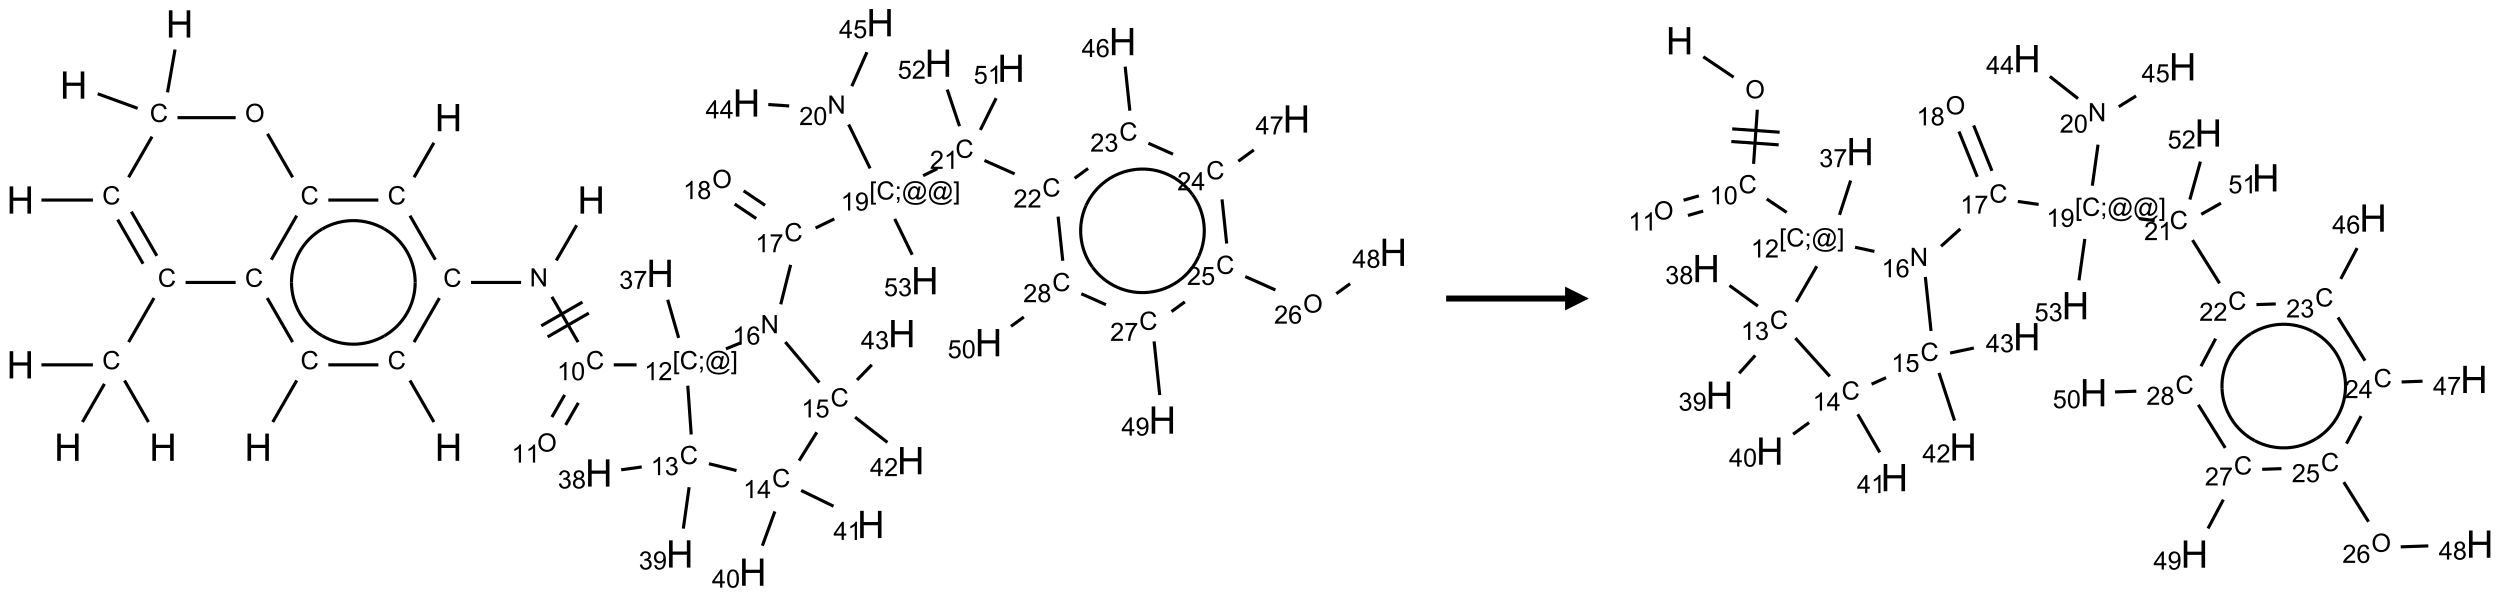 <?xml version="1.0" encoding="UTF-8"?>
<svg xmlns="http://www.w3.org/2000/svg" xmlns:xlink="http://www.w3.org/1999/xlink" width="1051" height="251" viewBox="0 0 1051 251">
<defs>
<g>
<g id="glyph-0-0">
<path d="M 2 0 L 2 -10 L 10 -10 L 10 0 Z M 2.25 -0.25 L 9.75 -0.25 L 9.75 -9.75 L 2.25 -9.75 Z M 2.25 -0.25 "/>
</g>
<g id="glyph-0-1">
<path d="M 1.281 0 L 1.281 -11.453 L 2.797 -11.453 L 2.797 -6.75 L 8.75 -6.75 L 8.75 -11.453 L 10.266 -11.453 L 10.266 0 L 8.75 0 L 8.75 -5.398 L 2.797 -5.398 L 2.797 0 Z M 1.281 0 "/>
</g>
<g id="glyph-1-0">
<path d="M 1.332 0 L 1.332 -6.668 L 6.668 -6.668 L 6.668 0 Z M 1.5 -0.168 L 6.5 -0.168 L 6.5 -6.5 L 1.5 -6.5 Z M 1.5 -0.168 "/>
</g>
<g id="glyph-1-1">
<path d="M 6.27 -2.676 L 7.281 -2.422 C 7.07 -1.594 6.688 -0.961 6.137 -0.523 C 5.586 -0.086 4.914 0.129 4.121 0.129 C 3.297 0.129 2.629 -0.039 2.113 -0.371 C 1.598 -0.707 1.203 -1.191 0.934 -1.828 C 0.664 -2.465 0.531 -3.145 0.531 -3.875 C 0.531 -4.672 0.684 -5.363 0.988 -5.957 C 1.293 -6.547 1.723 -6.996 2.285 -7.305 C 2.844 -7.613 3.461 -7.766 4.137 -7.766 C 4.898 -7.766 5.543 -7.57 6.062 -7.184 C 6.582 -6.793 6.945 -6.246 7.152 -5.543 L 6.156 -5.309 C 5.98 -5.863 5.723 -6.266 5.387 -6.52 C 5.051 -6.773 4.625 -6.902 4.113 -6.902 C 3.527 -6.902 3.039 -6.762 2.645 -6.48 C 2.25 -6.199 1.973 -5.82 1.812 -5.348 C 1.652 -4.871 1.574 -4.383 1.574 -3.879 C 1.574 -3.23 1.668 -2.664 1.855 -2.18 C 2.047 -1.695 2.34 -1.332 2.738 -1.094 C 3.137 -0.855 3.57 -0.734 4.035 -0.734 C 4.602 -0.734 5.082 -0.898 5.473 -1.223 C 5.867 -1.551 6.133 -2.035 6.27 -2.676 Z M 6.27 -2.676 "/>
</g>
<g id="glyph-1-2">
<path d="M 0.812 0 L 0.812 -7.637 L 1.848 -7.637 L 5.859 -1.641 L 5.859 -7.637 L 6.828 -7.637 L 6.828 0 L 5.793 0 L 1.781 -6 L 1.781 0 Z M 0.812 0 "/>
</g>
<g id="glyph-1-3">
<path d="M 3.973 0 L 3.035 0 L 3.035 -5.973 C 2.809 -5.758 2.516 -5.543 2.148 -5.328 C 1.781 -5.113 1.453 -4.953 1.16 -4.844 L 1.16 -5.75 C 1.684 -5.996 2.145 -6.297 2.535 -6.645 C 2.93 -6.996 3.207 -7.336 3.371 -7.668 L 3.973 -7.668 Z M 3.973 0 "/>
</g>
<g id="glyph-1-4">
<path d="M 0.441 -3.766 C 0.441 -4.668 0.535 -5.395 0.723 -5.945 C 0.906 -6.496 1.184 -6.922 1.551 -7.219 C 1.918 -7.516 2.375 -7.668 2.934 -7.668 C 3.344 -7.668 3.703 -7.586 4.012 -7.418 C 4.32 -7.254 4.574 -7.016 4.777 -6.707 C 4.977 -6.395 5.137 -6.016 5.25 -5.57 C 5.363 -5.125 5.422 -4.523 5.422 -3.766 C 5.422 -2.871 5.328 -2.148 5.145 -1.598 C 4.961 -1.047 4.688 -0.621 4.32 -0.32 C 3.953 -0.02 3.492 0.129 2.934 0.129 C 2.195 0.129 1.617 -0.133 1.199 -0.66 C 0.695 -1.297 0.441 -2.332 0.441 -3.766 Z M 1.406 -3.766 C 1.406 -2.512 1.555 -1.68 1.848 -1.262 C 2.141 -0.848 2.5 -0.641 2.934 -0.641 C 3.363 -0.641 3.727 -0.848 4.02 -1.266 C 4.312 -1.684 4.457 -2.516 4.457 -3.766 C 4.457 -5.023 4.312 -5.859 4.02 -6.27 C 3.727 -6.684 3.359 -6.891 2.922 -6.891 C 2.492 -6.891 2.148 -6.707 1.891 -6.344 C 1.566 -5.879 1.406 -5.02 1.406 -3.766 Z M 1.406 -3.766 "/>
</g>
<g id="glyph-1-5">
<path d="M 0.516 -3.719 C 0.516 -4.984 0.855 -5.977 1.535 -6.695 C 2.215 -7.414 3.094 -7.77 4.172 -7.77 C 4.875 -7.77 5.512 -7.602 6.078 -7.266 C 6.645 -6.93 7.074 -6.461 7.371 -5.855 C 7.668 -5.254 7.816 -4.57 7.816 -3.809 C 7.816 -3.035 7.66 -2.34 7.348 -1.73 C 7.035 -1.117 6.594 -0.656 6.02 -0.34 C 5.449 -0.027 4.828 0.129 4.168 0.129 C 3.449 0.129 2.805 -0.043 2.238 -0.391 C 1.672 -0.738 1.246 -1.211 0.953 -1.812 C 0.66 -2.414 0.516 -3.047 0.516 -3.719 Z M 1.559 -3.703 C 1.559 -2.781 1.805 -2.059 2.301 -1.527 C 2.793 -1 3.414 -0.734 4.16 -0.734 C 4.922 -0.734 5.547 -1 6.039 -1.535 C 6.531 -2.07 6.777 -2.828 6.777 -3.812 C 6.777 -4.434 6.672 -4.977 6.461 -5.441 C 6.25 -5.902 5.945 -6.262 5.539 -6.52 C 5.133 -6.773 4.68 -6.902 4.176 -6.902 C 3.461 -6.902 2.848 -6.656 2.332 -6.164 C 1.816 -5.672 1.559 -4.852 1.559 -3.703 Z M 1.559 -3.703 "/>
</g>
<g id="glyph-1-6">
<path d="M 0.723 2.121 L 0.723 -7.637 L 2.793 -7.637 L 2.793 -6.859 L 1.66 -6.859 L 1.66 1.344 L 2.793 1.344 L 2.793 2.121 Z M 0.723 2.121 "/>
</g>
<g id="glyph-1-7">
<path d="M 0.949 -4.465 L 0.949 -5.531 L 2.016 -5.531 L 2.016 -4.465 Z M 0.949 0 L 0.949 -1.066 L 2.016 -1.066 L 2.016 0 C 2.016 0.391 1.945 0.711 1.809 0.949 C 1.668 1.191 1.449 1.379 1.145 1.512 L 0.887 1.109 C 1.082 1.023 1.23 0.895 1.324 0.727 C 1.418 0.559 1.469 0.316 1.48 0 Z M 0.949 0 "/>
</g>
<g id="glyph-1-8">
<path d="M 6.047 -0.848 C 5.82 -0.59 5.57 -0.379 5.289 -0.223 C 5.008 -0.062 4.73 0.016 4.449 0.016 C 4.141 0.016 3.84 -0.074 3.547 -0.254 C 3.254 -0.434 3.02 -0.715 2.836 -1.09 C 2.652 -1.465 2.562 -1.875 2.562 -2.324 C 2.562 -2.875 2.703 -3.43 2.988 -3.98 C 3.27 -4.535 3.621 -4.953 4.043 -5.23 C 4.461 -5.508 4.871 -5.645 5.266 -5.645 C 5.566 -5.645 5.855 -5.566 6.129 -5.41 C 6.402 -5.25 6.641 -5.012 6.84 -4.688 L 7.016 -5.496 L 7.949 -5.496 L 7.199 -2 C 7.094 -1.516 7.043 -1.246 7.043 -1.191 C 7.043 -1.098 7.078 -1.02 7.148 -0.949 C 7.219 -0.883 7.305 -0.848 7.406 -0.848 C 7.59 -0.848 7.832 -0.953 8.129 -1.168 C 8.527 -1.445 8.84 -1.816 9.07 -2.285 C 9.301 -2.75 9.418 -3.234 9.418 -3.73 C 9.418 -4.309 9.27 -4.852 8.973 -5.355 C 8.676 -5.859 8.23 -6.262 7.645 -6.562 C 7.055 -6.863 6.406 -7.016 5.691 -7.016 C 4.879 -7.016 4.137 -6.824 3.465 -6.445 C 2.793 -6.066 2.273 -5.52 1.902 -4.809 C 1.535 -4.098 1.348 -3.34 1.348 -2.527 C 1.348 -1.676 1.535 -0.941 1.902 -0.328 C 2.273 0.285 2.809 0.742 3.508 1.035 C 4.207 1.328 4.984 1.473 5.832 1.473 C 6.742 1.473 7.504 1.32 8.121 1.016 C 8.734 0.711 9.195 0.34 9.5 -0.098 L 10.441 -0.098 C 10.266 0.266 9.961 0.637 9.531 1.016 C 9.102 1.395 8.59 1.695 7.996 1.914 C 7.402 2.133 6.688 2.246 5.848 2.246 C 5.078 2.246 4.367 2.145 3.715 1.949 C 3.066 1.75 2.512 1.453 2.051 1.055 C 1.594 0.656 1.25 0.199 1.016 -0.316 C 0.723 -0.973 0.578 -1.684 0.578 -2.441 C 0.578 -3.289 0.75 -4.098 1.098 -4.863 C 1.523 -5.805 2.125 -6.527 2.902 -7.027 C 3.684 -7.527 4.629 -7.777 5.738 -7.777 C 6.602 -7.777 7.375 -7.602 8.059 -7.246 C 8.746 -6.895 9.285 -6.371 9.684 -5.672 C 10.02 -5.07 10.188 -4.418 10.188 -3.715 C 10.188 -2.707 9.832 -1.812 9.125 -1.031 C 8.492 -0.328 7.801 0.02 7.051 0.02 C 6.812 0.02 6.617 -0.016 6.473 -0.09 C 6.324 -0.16 6.215 -0.266 6.145 -0.402 C 6.102 -0.488 6.066 -0.637 6.047 -0.848 Z M 3.527 -2.262 C 3.527 -1.785 3.641 -1.414 3.863 -1.152 C 4.09 -0.887 4.348 -0.754 4.641 -0.754 C 4.836 -0.754 5.039 -0.812 5.254 -0.93 C 5.469 -1.047 5.676 -1.219 5.871 -1.449 C 6.066 -1.676 6.23 -1.969 6.355 -2.32 C 6.48 -2.672 6.543 -3.027 6.543 -3.379 C 6.543 -3.852 6.426 -4.219 6.191 -4.48 C 5.957 -4.738 5.672 -4.871 5.332 -4.871 C 5.109 -4.871 4.902 -4.812 4.707 -4.699 C 4.512 -4.586 4.32 -4.406 4.137 -4.156 C 3.953 -3.906 3.805 -3.602 3.691 -3.246 C 3.582 -2.887 3.527 -2.559 3.527 -2.262 Z M 3.527 -2.262 "/>
</g>
<g id="glyph-1-9">
<path d="M 2.27 2.121 L 0.203 2.121 L 0.203 1.344 L 1.332 1.344 L 1.332 -6.859 L 0.203 -6.859 L 0.203 -7.637 L 2.27 -7.637 Z M 2.27 2.121 "/>
</g>
<g id="glyph-1-10">
<path d="M 5.371 -0.902 L 5.371 0 L 0.324 0 C 0.316 -0.227 0.352 -0.441 0.434 -0.652 C 0.562 -0.996 0.766 -1.332 1.051 -1.668 C 1.332 -2 1.742 -2.387 2.277 -2.824 C 3.105 -3.504 3.668 -4.043 3.957 -4.441 C 4.25 -4.84 4.395 -5.215 4.395 -5.566 C 4.395 -5.938 4.262 -6.254 3.996 -6.508 C 3.73 -6.762 3.387 -6.891 2.957 -6.891 C 2.508 -6.891 2.145 -6.754 1.875 -6.484 C 1.605 -6.215 1.469 -5.84 1.465 -5.359 L 0.5 -5.457 C 0.566 -6.176 0.812 -6.727 1.246 -7.102 C 1.676 -7.477 2.254 -7.668 2.98 -7.668 C 3.711 -7.668 4.293 -7.465 4.719 -7.059 C 5.145 -6.652 5.359 -6.148 5.359 -5.547 C 5.359 -5.242 5.297 -4.941 5.172 -4.645 C 5.047 -4.352 4.84 -4.039 4.551 -3.715 C 4.262 -3.387 3.777 -2.938 3.105 -2.371 C 2.543 -1.898 2.18 -1.578 2.02 -1.41 C 1.859 -1.242 1.73 -1.07 1.625 -0.902 Z M 5.371 -0.902 "/>
</g>
<g id="glyph-1-11">
<path d="M 0.449 -2.016 L 1.387 -2.141 C 1.492 -1.609 1.676 -1.227 1.934 -0.992 C 2.191 -0.758 2.508 -0.641 2.879 -0.641 C 3.32 -0.641 3.695 -0.793 3.996 -1.098 C 4.301 -1.402 4.453 -1.781 4.453 -2.234 C 4.453 -2.664 4.312 -3.02 4.031 -3.301 C 3.75 -3.578 3.391 -3.719 2.957 -3.719 C 2.781 -3.719 2.562 -3.684 2.297 -3.613 L 2.402 -4.438 C 2.465 -4.43 2.516 -4.426 2.551 -4.426 C 2.949 -4.426 3.312 -4.531 3.629 -4.738 C 3.949 -4.949 4.109 -5.27 4.109 -5.703 C 4.109 -6.047 3.992 -6.332 3.762 -6.559 C 3.527 -6.785 3.227 -6.895 2.859 -6.895 C 2.496 -6.895 2.191 -6.781 1.949 -6.551 C 1.707 -6.324 1.547 -5.98 1.48 -5.52 L 0.543 -5.688 C 0.656 -6.316 0.918 -6.805 1.324 -7.148 C 1.73 -7.492 2.234 -7.668 2.84 -7.668 C 3.254 -7.668 3.641 -7.578 3.988 -7.398 C 4.34 -7.219 4.609 -6.977 4.793 -6.668 C 4.98 -6.359 5.074 -6.031 5.074 -5.684 C 5.074 -5.352 4.984 -5.051 4.809 -4.781 C 4.629 -4.512 4.367 -4.297 4.02 -4.137 C 4.473 -4.031 4.824 -3.816 5.074 -3.488 C 5.324 -3.16 5.449 -2.75 5.449 -2.254 C 5.449 -1.59 5.203 -1.023 4.719 -0.559 C 4.234 -0.098 3.617 0.137 2.875 0.137 C 2.203 0.137 1.648 -0.062 1.207 -0.465 C 0.762 -0.863 0.512 -1.379 0.449 -2.016 Z M 0.449 -2.016 "/>
</g>
<g id="glyph-1-12">
<path d="M 0.504 -6.637 L 0.504 -7.535 L 5.449 -7.535 L 5.449 -6.809 C 4.961 -6.289 4.48 -5.602 4.004 -4.746 C 3.527 -3.887 3.156 -3.004 2.895 -2.098 C 2.707 -1.461 2.59 -0.762 2.535 0 L 1.574 0 C 1.582 -0.602 1.703 -1.328 1.926 -2.176 C 2.152 -3.027 2.477 -3.848 2.898 -4.637 C 3.32 -5.426 3.77 -6.094 4.246 -6.637 Z M 0.504 -6.637 "/>
</g>
<g id="glyph-1-13">
<path d="M 1.887 -4.141 C 1.496 -4.281 1.207 -4.484 1.02 -4.75 C 0.832 -5.016 0.738 -5.328 0.738 -5.699 C 0.738 -6.254 0.938 -6.719 1.34 -7.098 C 1.738 -7.477 2.27 -7.668 2.934 -7.668 C 3.598 -7.668 4.137 -7.473 4.543 -7.086 C 4.949 -6.699 5.152 -6.227 5.152 -5.672 C 5.152 -5.316 5.059 -5.008 4.871 -4.746 C 4.688 -4.484 4.406 -4.281 4.027 -4.141 C 4.496 -3.988 4.852 -3.742 5.098 -3.402 C 5.34 -3.062 5.465 -2.656 5.465 -2.184 C 5.465 -1.531 5.234 -0.98 4.77 -0.535 C 4.309 -0.09 3.703 0.129 2.949 0.129 C 2.195 0.129 1.586 -0.094 1.125 -0.539 C 0.664 -0.984 0.434 -1.543 0.434 -2.207 C 0.434 -2.703 0.559 -3.121 0.809 -3.457 C 1.062 -3.793 1.422 -4.02 1.887 -4.141 Z M 1.699 -5.73 C 1.699 -5.367 1.812 -5.074 2.047 -4.844 C 2.281 -4.613 2.582 -4.5 2.953 -4.5 C 3.312 -4.5 3.609 -4.613 3.84 -4.84 C 4.07 -5.066 4.188 -5.348 4.188 -5.676 C 4.188 -6.02 4.07 -6.309 3.832 -6.543 C 3.594 -6.777 3.297 -6.895 2.941 -6.895 C 2.586 -6.895 2.289 -6.781 2.051 -6.551 C 1.816 -6.324 1.699 -6.047 1.699 -5.73 Z M 1.395 -2.203 C 1.395 -1.938 1.461 -1.676 1.586 -1.426 C 1.711 -1.176 1.902 -0.984 2.152 -0.848 C 2.402 -0.711 2.672 -0.641 2.957 -0.641 C 3.406 -0.641 3.777 -0.785 4.066 -1.074 C 4.359 -1.363 4.504 -1.727 4.504 -2.172 C 4.504 -2.625 4.355 -2.996 4.055 -3.293 C 3.754 -3.586 3.379 -3.734 2.926 -3.734 C 2.484 -3.734 2.121 -3.59 1.832 -3.297 C 1.543 -3.004 1.395 -2.641 1.395 -2.203 Z M 1.395 -2.203 "/>
</g>
<g id="glyph-1-14">
<path d="M 0.582 -1.766 L 1.484 -1.848 C 1.562 -1.426 1.707 -1.117 1.922 -0.926 C 2.137 -0.734 2.414 -0.641 2.75 -0.641 C 3.039 -0.641 3.289 -0.707 3.508 -0.84 C 3.727 -0.973 3.902 -1.148 4.043 -1.367 C 4.18 -1.586 4.297 -1.887 4.391 -2.262 C 4.484 -2.637 4.531 -3.016 4.531 -3.406 C 4.531 -3.449 4.531 -3.512 4.527 -3.594 C 4.34 -3.297 4.082 -3.055 3.758 -2.867 C 3.434 -2.68 3.082 -2.59 2.703 -2.59 C 2.07 -2.59 1.535 -2.816 1.098 -3.277 C 0.66 -3.734 0.441 -4.34 0.441 -5.09 C 0.441 -5.863 0.672 -6.484 1.129 -6.957 C 1.586 -7.43 2.156 -7.668 2.844 -7.668 C 3.34 -7.668 3.793 -7.531 4.207 -7.266 C 4.617 -7 4.93 -6.617 5.145 -6.121 C 5.355 -5.629 5.465 -4.91 5.465 -3.973 C 5.465 -2.996 5.359 -2.223 5.145 -1.645 C 4.934 -1.066 4.617 -0.625 4.199 -0.324 C 3.781 -0.02 3.293 0.129 2.73 0.129 C 2.133 0.129 1.645 -0.035 1.266 -0.367 C 0.887 -0.699 0.66 -1.164 0.582 -1.766 Z M 4.422 -5.137 C 4.422 -5.676 4.277 -6.102 3.992 -6.418 C 3.707 -6.734 3.359 -6.891 2.957 -6.891 C 2.543 -6.891 2.18 -6.719 1.871 -6.379 C 1.562 -6.039 1.406 -5.598 1.406 -5.059 C 1.406 -4.57 1.555 -4.176 1.848 -3.871 C 2.141 -3.566 2.5 -3.418 2.934 -3.418 C 3.367 -3.418 3.723 -3.57 4.004 -3.871 C 4.281 -4.176 4.422 -4.598 4.422 -5.137 Z M 4.422 -5.137 "/>
</g>
<g id="glyph-1-15">
<path d="M 3.449 0 L 3.449 -1.828 L 0.137 -1.828 L 0.137 -2.688 L 3.621 -7.637 L 4.387 -7.637 L 4.387 -2.688 L 5.418 -2.688 L 5.418 -1.828 L 4.387 -1.828 L 4.387 0 Z M 3.449 -2.688 L 3.449 -6.129 L 1.059 -2.688 Z M 3.449 -2.688 "/>
</g>
<g id="glyph-1-16">
<path d="M 0.441 -2 L 1.426 -2.082 C 1.5 -1.605 1.668 -1.242 1.934 -1.004 C 2.199 -0.762 2.52 -0.641 2.895 -0.641 C 3.348 -0.641 3.73 -0.812 4.043 -1.152 C 4.355 -1.492 4.512 -1.941 4.512 -2.504 C 4.512 -3.039 4.359 -3.461 4.059 -3.77 C 3.758 -4.078 3.367 -4.234 2.879 -4.234 C 2.578 -4.234 2.305 -4.164 2.062 -4.027 C 1.82 -3.891 1.629 -3.715 1.488 -3.496 L 0.609 -3.609 L 1.348 -7.531 L 5.145 -7.531 L 5.145 -6.637 L 2.098 -6.637 L 1.688 -4.582 C 2.145 -4.902 2.625 -5.062 3.129 -5.062 C 3.797 -5.062 4.359 -4.832 4.816 -4.371 C 5.277 -3.91 5.504 -3.312 5.504 -2.59 C 5.504 -1.898 5.305 -1.301 4.902 -0.797 C 4.41 -0.18 3.742 0.129 2.895 0.129 C 2.199 0.129 1.633 -0.062 1.195 -0.453 C 0.758 -0.844 0.504 -1.359 0.441 -2 Z M 0.441 -2 "/>
</g>
<g id="glyph-1-17">
<path d="M 5.309 -5.766 L 4.375 -5.691 C 4.293 -6.059 4.172 -6.328 4.02 -6.496 C 3.766 -6.762 3.453 -6.895 3.082 -6.895 C 2.785 -6.895 2.523 -6.812 2.297 -6.645 C 2 -6.43 1.77 -6.117 1.598 -5.703 C 1.43 -5.289 1.34 -4.703 1.332 -3.938 C 1.559 -4.281 1.836 -4.535 2.16 -4.703 C 2.488 -4.871 2.828 -4.953 3.188 -4.953 C 3.812 -4.953 4.344 -4.723 4.785 -4.262 C 5.223 -3.801 5.441 -3.207 5.441 -2.48 C 5.441 -2 5.34 -1.555 5.133 -1.145 C 4.926 -0.73 4.641 -0.418 4.281 -0.199 C 3.922 0.02 3.512 0.129 3.051 0.129 C 2.27 0.129 1.633 -0.156 1.141 -0.73 C 0.648 -1.305 0.402 -2.254 0.402 -3.574 C 0.402 -5.051 0.672 -6.121 1.219 -6.793 C 1.695 -7.375 2.336 -7.668 3.141 -7.668 C 3.742 -7.668 4.234 -7.5 4.617 -7.16 C 5 -6.824 5.23 -6.359 5.309 -5.766 Z M 1.48 -2.473 C 1.48 -2.152 1.547 -1.844 1.684 -1.547 C 1.82 -1.25 2.016 -1.027 2.262 -0.871 C 2.508 -0.719 2.766 -0.641 3.035 -0.641 C 3.434 -0.641 3.773 -0.801 4.059 -1.121 C 4.344 -1.441 4.484 -1.875 4.484 -2.422 C 4.484 -2.949 4.344 -3.367 4.062 -3.668 C 3.781 -3.973 3.426 -4.125 3 -4.125 C 2.578 -4.125 2.219 -3.973 1.922 -3.668 C 1.625 -3.363 1.48 -2.969 1.48 -2.473 Z M 1.48 -2.473 "/>
</g>
</g>
</defs>
<path fill="none" stroke-width="0.033" stroke-linecap="butt" stroke-linejoin="miter" stroke="rgb(0%, 0%, 0%)" stroke-opacity="1" stroke-miterlimit="10" d="M 0.222 1.864 L 0.763 1.864 " transform="matrix(40, 0, 0, 40, 8.543, 9.543)"/>
<path fill="none" stroke-width="0.033" stroke-linecap="butt" stroke-linejoin="miter" stroke="rgb(0%, 0%, 0%)" stroke-opacity="1" stroke-miterlimit="10" d="M 1.023 2.07 L 1.29 2.533 " transform="matrix(40, 0, 0, 40, 8.543, 9.543)"/>
<path fill="none" stroke-width="0.033" stroke-linecap="butt" stroke-linejoin="miter" stroke="rgb(0%, 0%, 0%)" stroke-opacity="1" stroke-miterlimit="10" d="M 1.167 1.986 L 1.435 2.45 " transform="matrix(40, 0, 0, 40, 8.543, 9.543)"/>
<path fill="none" stroke-width="0.033" stroke-linecap="butt" stroke-linejoin="miter" stroke="rgb(0%, 0%, 0%)" stroke-opacity="1" stroke-miterlimit="10" d="M 1.405 2.894 L 1.138 3.357 " transform="matrix(40, 0, 0, 40, 8.543, 9.543)"/>
<path fill="none" stroke-width="0.033" stroke-linecap="butt" stroke-linejoin="miter" stroke="rgb(0%, 0%, 0%)" stroke-opacity="1" stroke-miterlimit="10" d="M 1.095 3.76 L 1.347 4.197 " transform="matrix(40, 0, 0, 40, 8.543, 9.543)"/>
<path fill="none" stroke-width="0.033" stroke-linecap="butt" stroke-linejoin="miter" stroke="rgb(0%, 0%, 0%)" stroke-opacity="1" stroke-miterlimit="10" d="M 0.763 3.596 L 0.222 3.596 " transform="matrix(40, 0, 0, 40, 8.543, 9.543)"/>
<path fill="none" stroke-width="0.033" stroke-linecap="butt" stroke-linejoin="miter" stroke="rgb(0%, 0%, 0%)" stroke-opacity="1" stroke-miterlimit="10" d="M 0.884 3.796 L 0.653 4.197 " transform="matrix(40, 0, 0, 40, 8.543, 9.543)"/>
<path fill="none" stroke-width="0.033" stroke-linecap="butt" stroke-linejoin="miter" stroke="rgb(0%, 0%, 0%)" stroke-opacity="1" stroke-miterlimit="10" d="M 1.737 2.73 L 2.263 2.73 " transform="matrix(40, 0, 0, 40, 8.543, 9.543)"/>
<path fill="none" stroke-width="0.033" stroke-linecap="butt" stroke-linejoin="miter" stroke="rgb(0%, 0%, 0%)" stroke-opacity="1" stroke-miterlimit="10" d="M 2.595 2.894 L 2.862 3.357 " transform="matrix(40, 0, 0, 40, 8.543, 9.543)"/>
<path fill="none" stroke-width="0.033" stroke-linecap="butt" stroke-linejoin="miter" stroke="rgb(0%, 0%, 0%)" stroke-opacity="1" stroke-miterlimit="10" d="M 2.905 3.76 L 2.653 4.197 " transform="matrix(40, 0, 0, 40, 8.543, 9.543)"/>
<path fill="none" stroke-width="0.033" stroke-linecap="butt" stroke-linejoin="miter" stroke="rgb(0%, 0%, 0%)" stroke-opacity="1" stroke-miterlimit="10" d="M 3.237 3.596 L 3.763 3.596 " transform="matrix(40, 0, 0, 40, 8.543, 9.543)"/>
<path fill="none" stroke-width="0.033" stroke-linecap="butt" stroke-linejoin="miter" stroke="rgb(0%, 0%, 0%)" stroke-opacity="1" stroke-miterlimit="10" d="M 4.095 3.76 L 4.347 4.197 " transform="matrix(40, 0, 0, 40, 8.543, 9.543)"/>
<path fill="none" stroke-width="0.033" stroke-linecap="butt" stroke-linejoin="miter" stroke="rgb(0%, 0%, 0%)" stroke-opacity="1" stroke-miterlimit="10" d="M 4.138 3.357 L 4.405 2.894 " transform="matrix(40, 0, 0, 40, 8.543, 9.543)"/>
<path fill="none" stroke-width="0.033" stroke-linecap="butt" stroke-linejoin="miter" stroke="rgb(0%, 0%, 0%)" stroke-opacity="1" stroke-miterlimit="10" d="M 4.737 2.73 L 5.263 2.73 " transform="matrix(40, 0, 0, 40, 8.543, 9.543)"/>
<path fill="none" stroke-width="0.033" stroke-linecap="butt" stroke-linejoin="miter" stroke="rgb(0%, 0%, 0%)" stroke-opacity="1" stroke-miterlimit="10" d="M 5.633 2.499 L 5.847 2.129 " transform="matrix(40, 0, 0, 40, 8.543, 9.543)"/>
<path fill="none" stroke-width="0.033" stroke-linecap="butt" stroke-linejoin="miter" stroke="rgb(0%, 0%, 0%)" stroke-opacity="1" stroke-miterlimit="10" d="M 5.587 2.881 L 5.862 3.357 " transform="matrix(40, 0, 0, 40, 8.543, 9.543)"/>
<path fill="none" stroke-width="0.033" stroke-linecap="butt" stroke-linejoin="miter" stroke="rgb(0%, 0%, 0%)" stroke-opacity="1" stroke-miterlimit="10" d="M 5.542 3.302 L 5.975 3.052 " transform="matrix(40, 0, 0, 40, 8.543, 9.543)"/>
<path fill="none" stroke-width="0.033" stroke-linecap="butt" stroke-linejoin="miter" stroke="rgb(0%, 0%, 0%)" stroke-opacity="1" stroke-miterlimit="10" d="M 5.475 3.186 L 5.908 2.936 " transform="matrix(40, 0, 0, 40, 8.543, 9.543)"/>
<path fill="none" stroke-width="0.033" stroke-linecap="butt" stroke-linejoin="miter" stroke="rgb(0%, 0%, 0%)" stroke-opacity="1" stroke-miterlimit="10" d="M 5.721 3.912 L 5.587 4.145 " transform="matrix(40, 0, 0, 40, 8.543, 9.543)"/>
<path fill="none" stroke-width="0.033" stroke-linecap="butt" stroke-linejoin="miter" stroke="rgb(0%, 0%, 0%)" stroke-opacity="1" stroke-miterlimit="10" d="M 5.865 3.995 L 5.731 4.228 " transform="matrix(40, 0, 0, 40, 8.543, 9.543)"/>
<path fill="none" stroke-width="0.033" stroke-linecap="butt" stroke-linejoin="miter" stroke="rgb(0%, 0%, 0%)" stroke-opacity="1" stroke-miterlimit="10" d="M 6.237 3.596 L 6.477 3.596 " transform="matrix(40, 0, 0, 40, 8.543, 9.543)"/>
<path fill="none" stroke-width="0.033" stroke-linecap="butt" stroke-linejoin="miter" stroke="rgb(0%, 0%, 0%)" stroke-opacity="1" stroke-miterlimit="10" d="M 6.919 3.313 L 6.804 2.912 " transform="matrix(40, 0, 0, 40, 8.543, 9.543)"/>
<path fill="none" stroke-width="0.033" stroke-linecap="butt" stroke-linejoin="miter" stroke="rgb(0%, 0%, 0%)" stroke-opacity="1" stroke-miterlimit="10" d="M 7.015 3.815 L 7.051 4.328 " transform="matrix(40, 0, 0, 40, 8.543, 9.543)"/>
<path fill="none" stroke-width="0.033" stroke-linecap="butt" stroke-linejoin="miter" stroke="rgb(0%, 0%, 0%)" stroke-opacity="1" stroke-miterlimit="10" d="M 6.531 4.669 L 6.315 4.699 " transform="matrix(40, 0, 0, 40, 8.543, 9.543)"/>
<path fill="none" stroke-width="0.033" stroke-linecap="butt" stroke-linejoin="miter" stroke="rgb(0%, 0%, 0%)" stroke-opacity="1" stroke-miterlimit="10" d="M 7.029 4.882 L 6.968 5.317 " transform="matrix(40, 0, 0, 40, 8.543, 9.543)"/>
<path fill="none" stroke-width="0.033" stroke-linecap="butt" stroke-linejoin="miter" stroke="rgb(0%, 0%, 0%)" stroke-opacity="1" stroke-miterlimit="10" d="M 7.237 4.635 L 7.527 4.707 " transform="matrix(40, 0, 0, 40, 8.543, 9.543)"/>
<path fill="none" stroke-width="0.033" stroke-linecap="butt" stroke-linejoin="miter" stroke="rgb(0%, 0%, 0%)" stroke-opacity="1" stroke-miterlimit="10" d="M 7.93 5.137 L 7.799 5.497 " transform="matrix(40, 0, 0, 40, 8.543, 9.543)"/>
<path fill="none" stroke-width="0.033" stroke-linecap="butt" stroke-linejoin="miter" stroke="rgb(0%, 0%, 0%)" stroke-opacity="1" stroke-miterlimit="10" d="M 8.206 4.916 L 8.547 5.082 " transform="matrix(40, 0, 0, 40, 8.543, 9.543)"/>
<path fill="none" stroke-width="0.033" stroke-linecap="butt" stroke-linejoin="miter" stroke="rgb(0%, 0%, 0%)" stroke-opacity="1" stroke-miterlimit="10" d="M 8.185 4.603 L 8.371 4.305 " transform="matrix(40, 0, 0, 40, 8.543, 9.543)"/>
<path fill="none" stroke-width="0.033" stroke-linecap="butt" stroke-linejoin="miter" stroke="rgb(0%, 0%, 0%)" stroke-opacity="1" stroke-miterlimit="10" d="M 8.773 4.146 L 9.113 4.411 " transform="matrix(40, 0, 0, 40, 8.543, 9.543)"/>
<path fill="none" stroke-width="0.033" stroke-linecap="butt" stroke-linejoin="miter" stroke="rgb(0%, 0%, 0%)" stroke-opacity="1" stroke-miterlimit="10" d="M 8.794 3.755 L 8.949 3.595 " transform="matrix(40, 0, 0, 40, 8.543, 9.543)"/>
<path fill="none" stroke-width="0.033" stroke-linecap="butt" stroke-linejoin="miter" stroke="rgb(0%, 0%, 0%)" stroke-opacity="1" stroke-miterlimit="10" d="M 8.398 3.782 L 8.04 3.356 " transform="matrix(40, 0, 0, 40, 8.543, 9.543)"/>
<path fill="none" stroke-width="0.033" stroke-linecap="butt" stroke-linejoin="miter" stroke="rgb(0%, 0%, 0%)" stroke-opacity="1" stroke-miterlimit="10" d="M 7.57 3.365 L 7.416 3.428 " transform="matrix(40, 0, 0, 40, 8.543, 9.543)"/>
<path fill="none" stroke-width="0.033" stroke-linecap="butt" stroke-linejoin="miter" stroke="rgb(0%, 0%, 0%)" stroke-opacity="1" stroke-miterlimit="10" d="M 7.992 2.96 L 8.096 2.545 " transform="matrix(40, 0, 0, 40, 8.543, 9.543)"/>
<path fill="none" stroke-width="0.033" stroke-linecap="butt" stroke-linejoin="miter" stroke="rgb(0%, 0%, 0%)" stroke-opacity="1" stroke-miterlimit="10" d="M 7.827 1.919 L 7.602 1.767 " transform="matrix(40, 0, 0, 40, 8.543, 9.543)"/>
<path fill="none" stroke-width="0.033" stroke-linecap="butt" stroke-linejoin="miter" stroke="rgb(0%, 0%, 0%)" stroke-opacity="1" stroke-miterlimit="10" d="M 7.734 2.058 L 7.508 1.906 " transform="matrix(40, 0, 0, 40, 8.543, 9.543)"/>
<path fill="none" stroke-width="0.033" stroke-linecap="butt" stroke-linejoin="miter" stroke="rgb(0%, 0%, 0%)" stroke-opacity="1" stroke-miterlimit="10" d="M 8.358 2.158 L 8.555 2.062 " transform="matrix(40, 0, 0, 40, 8.543, 9.543)"/>
<path fill="none" stroke-width="0.033" stroke-linecap="butt" stroke-linejoin="miter" stroke="rgb(0%, 0%, 0%)" stroke-opacity="1" stroke-miterlimit="10" d="M 8.931 1.531 L 8.706 1.07 " transform="matrix(40, 0, 0, 40, 8.543, 9.543)"/>
<path fill="none" stroke-width="0.033" stroke-linecap="butt" stroke-linejoin="miter" stroke="rgb(0%, 0%, 0%)" stroke-opacity="1" stroke-miterlimit="10" d="M 8.081 0.875 L 7.861 0.86 " transform="matrix(40, 0, 0, 40, 8.543, 9.543)"/>
<path fill="none" stroke-width="0.033" stroke-linecap="butt" stroke-linejoin="miter" stroke="rgb(0%, 0%, 0%)" stroke-opacity="1" stroke-miterlimit="10" d="M 8.739 0.668 L 8.898 0.31 " transform="matrix(40, 0, 0, 40, 8.543, 9.543)"/>
<path fill="none" stroke-width="0.033" stroke-linecap="butt" stroke-linejoin="miter" stroke="rgb(0%, 0%, 0%)" stroke-opacity="1" stroke-miterlimit="10" d="M 9.488 1.608 L 9.638 1.534 " transform="matrix(40, 0, 0, 40, 8.543, 9.543)"/>
<path fill="none" stroke-width="0.033" stroke-linecap="butt" stroke-linejoin="miter" stroke="rgb(0%, 0%, 0%)" stroke-opacity="1" stroke-miterlimit="10" d="M 10.133 1.448 L 10.45 1.589 " transform="matrix(40, 0, 0, 40, 8.543, 9.543)"/>
<path fill="none" stroke-width="0.033" stroke-linecap="butt" stroke-linejoin="miter" stroke="rgb(0%, 0%, 0%)" stroke-opacity="1" stroke-miterlimit="10" d="M 11.081 1.635 L 11.222 1.532 " transform="matrix(40, 0, 0, 40, 8.543, 9.543)"/>
<path fill="none" stroke-width="0.033" stroke-linecap="butt" stroke-linejoin="miter" stroke="rgb(0%, 0%, 0%)" stroke-opacity="1" stroke-miterlimit="10" d="M 11.661 0.925 L 11.612 0.462 " transform="matrix(40, 0, 0, 40, 8.543, 9.543)"/>
<path fill="none" stroke-width="0.033" stroke-linecap="butt" stroke-linejoin="miter" stroke="rgb(0%, 0%, 0%)" stroke-opacity="1" stroke-miterlimit="10" d="M 11.856 1.267 L 12.115 1.382 " transform="matrix(40, 0, 0, 40, 8.543, 9.543)"/>
<path fill="none" stroke-width="0.033" stroke-linecap="butt" stroke-linejoin="miter" stroke="rgb(0%, 0%, 0%)" stroke-opacity="1" stroke-miterlimit="10" d="M 12.801 1.456 L 12.964 1.337 " transform="matrix(40, 0, 0, 40, 8.543, 9.543)"/>
<path fill="none" stroke-width="0.033" stroke-linecap="butt" stroke-linejoin="miter" stroke="rgb(0%, 0%, 0%)" stroke-opacity="1" stroke-miterlimit="10" d="M 12.63 1.857 L 12.679 2.321 " transform="matrix(40, 0, 0, 40, 8.543, 9.543)"/>
<path fill="none" stroke-width="0.033" stroke-linecap="butt" stroke-linejoin="miter" stroke="rgb(0%, 0%, 0%)" stroke-opacity="1" stroke-miterlimit="10" d="M 12.874 2.668 L 13.191 2.809 " transform="matrix(40, 0, 0, 40, 8.543, 9.543)"/>
<path fill="none" stroke-width="0.033" stroke-linecap="butt" stroke-linejoin="miter" stroke="rgb(0%, 0%, 0%)" stroke-opacity="1" stroke-miterlimit="10" d="M 13.831 2.848 L 13.976 2.743 " transform="matrix(40, 0, 0, 40, 8.543, 9.543)"/>
<path fill="none" stroke-width="0.033" stroke-linecap="butt" stroke-linejoin="miter" stroke="rgb(0%, 0%, 0%)" stroke-opacity="1" stroke-miterlimit="10" d="M 12.239 2.934 L 12.099 3.036 " transform="matrix(40, 0, 0, 40, 8.543, 9.543)"/>
<path fill="none" stroke-width="0.033" stroke-linecap="butt" stroke-linejoin="miter" stroke="rgb(0%, 0%, 0%)" stroke-opacity="1" stroke-miterlimit="10" d="M 11.916 3.349 L 11.975 3.913 " transform="matrix(40, 0, 0, 40, 8.543, 9.543)"/>
<path fill="none" stroke-width="0.033" stroke-linecap="butt" stroke-linejoin="miter" stroke="rgb(0%, 0%, 0%)" stroke-opacity="1" stroke-miterlimit="10" d="M 11.41 2.964 L 11.151 2.849 " transform="matrix(40, 0, 0, 40, 8.543, 9.543)"/>
<path fill="none" stroke-width="0.033" stroke-linecap="butt" stroke-linejoin="miter" stroke="rgb(0%, 0%, 0%)" stroke-opacity="1" stroke-miterlimit="10" d="M 10.956 2.502 L 10.907 2.038 " transform="matrix(40, 0, 0, 40, 8.543, 9.543)"/>
<path fill="none" stroke-width="0.033" stroke-linecap="butt" stroke-linejoin="miter" stroke="rgb(0%, 0%, 0%)" stroke-opacity="1" stroke-miterlimit="10" d="M 10.547 3.093 L 10.412 3.191 " transform="matrix(40, 0, 0, 40, 8.543, 9.543)"/>
<path fill="none" stroke-width="0.033" stroke-linecap="butt" stroke-linejoin="miter" stroke="rgb(0%, 0%, 0%)" stroke-opacity="1" stroke-miterlimit="10" d="M 10.09 1.127 L 10.256 0.793 " transform="matrix(40, 0, 0, 40, 8.543, 9.543)"/>
<path fill="none" stroke-width="0.033" stroke-linecap="butt" stroke-linejoin="miter" stroke="rgb(0%, 0%, 0%)" stroke-opacity="1" stroke-miterlimit="10" d="M 9.871 1.088 L 9.742 0.703 " transform="matrix(40, 0, 0, 40, 8.543, 9.543)"/>
<path fill="none" stroke-width="0.033" stroke-linecap="butt" stroke-linejoin="miter" stroke="rgb(0%, 0%, 0%)" stroke-opacity="1" stroke-miterlimit="10" d="M 9.19 2.062 L 9.374 2.439 " transform="matrix(40, 0, 0, 40, 8.543, 9.543)"/>
<path fill="none" stroke-width="0.033" stroke-linecap="butt" stroke-linejoin="miter" stroke="rgb(0%, 0%, 0%)" stroke-opacity="1" stroke-miterlimit="10" d="M 4.362 2.491 L 4.095 2.028 " transform="matrix(40, 0, 0, 40, 8.543, 9.543)"/>
<path fill="none" stroke-width="0.033" stroke-linecap="butt" stroke-linejoin="miter" stroke="rgb(0%, 0%, 0%)" stroke-opacity="1" stroke-miterlimit="10" d="M 4.138 1.625 L 4.347 1.262 " transform="matrix(40, 0, 0, 40, 8.543, 9.543)"/>
<path fill="none" stroke-width="0.033" stroke-linecap="butt" stroke-linejoin="miter" stroke="rgb(0%, 0%, 0%)" stroke-opacity="1" stroke-miterlimit="10" d="M 3.763 1.864 L 3.237 1.864 " transform="matrix(40, 0, 0, 40, 8.543, 9.543)"/>
<path fill="none" stroke-width="0.033" stroke-linecap="butt" stroke-linejoin="miter" stroke="rgb(0%, 0%, 0%)" stroke-opacity="1" stroke-miterlimit="10" d="M 2.905 2.028 L 2.638 2.491 " transform="matrix(40, 0, 0, 40, 8.543, 9.543)"/>
<path fill="none" stroke-width="0.033" stroke-linecap="butt" stroke-linejoin="miter" stroke="rgb(0%, 0%, 0%)" stroke-opacity="1" stroke-miterlimit="10" d="M 2.862 1.625 L 2.598 1.168 " transform="matrix(40, 0, 0, 40, 8.543, 9.543)"/>
<path fill="none" stroke-width="0.033" stroke-linecap="butt" stroke-linejoin="miter" stroke="rgb(0%, 0%, 0%)" stroke-opacity="1" stroke-miterlimit="10" d="M 2.263 0.998 L 1.652 0.998 " transform="matrix(40, 0, 0, 40, 8.543, 9.543)"/>
<path fill="none" stroke-width="0.033" stroke-linecap="butt" stroke-linejoin="miter" stroke="rgb(0%, 0%, 0%)" stroke-opacity="1" stroke-miterlimit="10" d="M 1.384 1.198 L 1.138 1.625 " transform="matrix(40, 0, 0, 40, 8.543, 9.543)"/>
<path fill="none" stroke-width="0.033" stroke-linecap="butt" stroke-linejoin="miter" stroke="rgb(0%, 0%, 0%)" stroke-opacity="1" stroke-miterlimit="10" d="M 1.547 0.732 L 1.626 0.282 " transform="matrix(40, 0, 0, 40, 8.543, 9.543)"/>
<path fill="none" stroke-width="0.033" stroke-linecap="butt" stroke-linejoin="miter" stroke="rgb(0%, 0%, 0%)" stroke-opacity="1" stroke-miterlimit="10" d="M 1.233 0.9 L 0.813 0.747 " transform="matrix(40, 0, 0, 40, 8.543, 9.543)"/>
<path fill="none" stroke-width="0.033" stroke-linecap="butt" stroke-linejoin="miter" stroke="rgb(0%, 0%, 0%)" stroke-opacity="1" stroke-miterlimit="10" d="M 3.175 3.292 C 2.974 3.176 2.85 2.962 2.85 2.73 " transform="matrix(40, 0, 0, 40, 8.543, 9.543)"/>
<path fill="none" stroke-width="0.033" stroke-linecap="butt" stroke-linejoin="miter" stroke="rgb(0%, 0%, 0%)" stroke-opacity="1" stroke-miterlimit="10" d="M 3.825 3.292 C 3.624 3.408 3.376 3.408 3.175 3.292 " transform="matrix(40, 0, 0, 40, 8.543, 9.543)"/>
<path fill="none" stroke-width="0.033" stroke-linecap="butt" stroke-linejoin="miter" stroke="rgb(0%, 0%, 0%)" stroke-opacity="1" stroke-miterlimit="10" d="M 4.15 2.73 C 4.15 2.962 4.026 3.176 3.825 3.292 " transform="matrix(40, 0, 0, 40, 8.543, 9.543)"/>
<path fill="none" stroke-width="0.033" stroke-linecap="butt" stroke-linejoin="miter" stroke="rgb(0%, 0%, 0%)" stroke-opacity="1" stroke-miterlimit="10" d="M 3.825 2.167 C 4.026 2.283 4.15 2.498 4.15 2.73 " transform="matrix(40, 0, 0, 40, 8.543, 9.543)"/>
<path fill="none" stroke-width="0.033" stroke-linecap="butt" stroke-linejoin="miter" stroke="rgb(0%, 0%, 0%)" stroke-opacity="1" stroke-miterlimit="10" d="M 3.175 2.167 C 3.376 2.051 3.624 2.051 3.825 2.167 " transform="matrix(40, 0, 0, 40, 8.543, 9.543)"/>
<path fill="none" stroke-width="0.033" stroke-linecap="butt" stroke-linejoin="miter" stroke="rgb(0%, 0%, 0%)" stroke-opacity="1" stroke-miterlimit="10" d="M 2.85 2.73 C 2.85 2.498 2.974 2.283 3.175 2.167 " transform="matrix(40, 0, 0, 40, 8.543, 9.543)"/>
<path fill="none" stroke-width="0.033" stroke-linecap="butt" stroke-linejoin="miter" stroke="rgb(0%, 0%, 0%)" stroke-opacity="1" stroke-miterlimit="10" d="M 11.2 1.923 C 11.295 1.711 11.495 1.566 11.726 1.542 " transform="matrix(40, 0, 0, 40, 8.543, 9.543)"/>
<path fill="none" stroke-width="0.033" stroke-linecap="butt" stroke-linejoin="miter" stroke="rgb(0%, 0%, 0%)" stroke-opacity="1" stroke-miterlimit="10" d="M 11.268 2.569 C 11.132 2.381 11.106 2.135 11.2 1.923 " transform="matrix(40, 0, 0, 40, 8.543, 9.543)"/>
<path fill="none" stroke-width="0.033" stroke-linecap="butt" stroke-linejoin="miter" stroke="rgb(0%, 0%, 0%)" stroke-opacity="1" stroke-miterlimit="10" d="M 11.862 2.833 C 11.631 2.858 11.405 2.757 11.268 2.569 " transform="matrix(40, 0, 0, 40, 8.543, 9.543)"/>
<path fill="none" stroke-width="0.033" stroke-linecap="butt" stroke-linejoin="miter" stroke="rgb(0%, 0%, 0%)" stroke-opacity="1" stroke-miterlimit="10" d="M 12.387 2.452 C 12.293 2.664 12.092 2.809 11.862 2.833 " transform="matrix(40, 0, 0, 40, 8.543, 9.543)"/>
<path fill="none" stroke-width="0.033" stroke-linecap="butt" stroke-linejoin="miter" stroke="rgb(0%, 0%, 0%)" stroke-opacity="1" stroke-miterlimit="10" d="M 12.319 1.806 C 12.456 1.993 12.482 2.24 12.387 2.452 " transform="matrix(40, 0, 0, 40, 8.543, 9.543)"/>
<path fill="none" stroke-width="0.033" stroke-linecap="butt" stroke-linejoin="miter" stroke="rgb(0%, 0%, 0%)" stroke-opacity="1" stroke-miterlimit="10" d="M 11.726 1.542 C 11.957 1.517 12.183 1.618 12.319 1.806 " transform="matrix(40, 0, 0, 40, 8.543, 9.543)"/>
<g fill="rgb(0%, 0%, 0%)" fill-opacity="1">
<use xlink:href="#glyph-0-1" x="2.77" y="89.812"/>
</g>
<g fill="rgb(0%, 0%, 0%)" fill-opacity="1">
<use xlink:href="#glyph-1-1" x="42.949" y="85.93"/>
</g>
<g fill="rgb(0%, 0%, 0%)" fill-opacity="1">
<use xlink:href="#glyph-1-1" x="66.324" y="120.57"/>
</g>
<g fill="rgb(0%, 0%, 0%)" fill-opacity="1">
<use xlink:href="#glyph-1-1" x="42.949" y="155.211"/>
</g>
<g fill="rgb(0%, 0%, 0%)" fill-opacity="1">
<use xlink:href="#glyph-0-1" x="62.77" y="193.734"/>
</g>
<g fill="rgb(0%, 0%, 0%)" fill-opacity="1">
<use xlink:href="#glyph-0-1" x="2.77" y="159.094"/>
</g>
<g fill="rgb(0%, 0%, 0%)" fill-opacity="1">
<use xlink:href="#glyph-0-1" x="22.77" y="193.734"/>
</g>
<g fill="rgb(0%, 0%, 0%)" fill-opacity="1">
<use xlink:href="#glyph-1-1" x="102.949" y="120.57"/>
</g>
<g fill="rgb(0%, 0%, 0%)" fill-opacity="1">
<use xlink:href="#glyph-1-1" x="126.324" y="155.211"/>
</g>
<g fill="rgb(0%, 0%, 0%)" fill-opacity="1">
<use xlink:href="#glyph-0-1" x="102.77" y="193.734"/>
</g>
<g fill="rgb(0%, 0%, 0%)" fill-opacity="1">
<use xlink:href="#glyph-1-1" x="162.949" y="155.211"/>
</g>
<g fill="rgb(0%, 0%, 0%)" fill-opacity="1">
<use xlink:href="#glyph-0-1" x="182.77" y="193.734"/>
</g>
<g fill="rgb(0%, 0%, 0%)" fill-opacity="1">
<use xlink:href="#glyph-1-1" x="186.324" y="120.57"/>
</g>
<g fill="rgb(0%, 0%, 0%)" fill-opacity="1">
<use xlink:href="#glyph-1-2" x="222.668" y="120.438"/>
</g>
<g fill="rgb(0%, 0%, 0%)" fill-opacity="1">
<use xlink:href="#glyph-0-1" x="242.77" y="89.812"/>
</g>
<g fill="rgb(0%, 0%, 0%)" fill-opacity="1">
<use xlink:href="#glyph-1-1" x="246.324" y="155.211"/>
</g>
<g fill="rgb(0%, 0%, 0%)" fill-opacity="1">
<use xlink:href="#glyph-1-3" x="234.168" y="159.848"/>
<use xlink:href="#glyph-1-4" x="240.1" y="159.848"/>
</g>
<g fill="rgb(0%, 0%, 0%)" fill-opacity="1">
<use xlink:href="#glyph-1-5" x="225.789" y="189.855"/>
</g>
<g fill="rgb(0%, 0%, 0%)" fill-opacity="1">
<use xlink:href="#glyph-1-3" x="215.062" y="194.488"/>
<use xlink:href="#glyph-1-3" x="220.995" y="194.488"/>
</g>
<g fill="rgb(0%, 0%, 0%)" fill-opacity="1">
<use xlink:href="#glyph-1-6" x="282.754" y="155.219"/>
<use xlink:href="#glyph-1-1" x="285.717" y="155.219"/>
<use xlink:href="#glyph-1-7" x="293.421" y="155.219"/>
<use xlink:href="#glyph-1-8" x="296.384" y="155.219"/>
<use xlink:href="#glyph-1-9" x="307.212" y="155.219"/>
</g>
<g fill="rgb(0%, 0%, 0%)" fill-opacity="1">
<use xlink:href="#glyph-1-3" x="270.844" y="159.848"/>
<use xlink:href="#glyph-1-10" x="276.776" y="159.848"/>
</g>
<g fill="rgb(0%, 0%, 0%)" fill-opacity="1">
<use xlink:href="#glyph-0-1" x="271.746" y="120.645"/>
</g>
<g fill="rgb(0%, 0%, 0%)" fill-opacity="1">
<use xlink:href="#glyph-1-11" x="260.312" y="121.438"/>
<use xlink:href="#glyph-1-12" x="266.245" y="121.438"/>
</g>
<g fill="rgb(0%, 0%, 0%)" fill-opacity="1">
<use xlink:href="#glyph-1-1" x="285.742" y="195.113"/>
</g>
<g fill="rgb(0%, 0%, 0%)" fill-opacity="1">
<use xlink:href="#glyph-1-3" x="273.555" y="199.75"/>
<use xlink:href="#glyph-1-11" x="279.487" y="199.75"/>
</g>
<g fill="rgb(0%, 0%, 0%)" fill-opacity="1">
<use xlink:href="#glyph-0-1" x="245.949" y="204.566"/>
</g>
<g fill="rgb(0%, 0%, 0%)" fill-opacity="1">
<use xlink:href="#glyph-1-11" x="234.5" y="205.355"/>
<use xlink:href="#glyph-1-13" x="240.432" y="205.355"/>
</g>
<g fill="rgb(0%, 0%, 0%)" fill-opacity="1">
<use xlink:href="#glyph-0-1" x="279.992" y="238.609"/>
</g>
<g fill="rgb(0%, 0%, 0%)" fill-opacity="1">
<use xlink:href="#glyph-1-11" x="268.543" y="239.402"/>
<use xlink:href="#glyph-1-14" x="274.475" y="239.402"/>
</g>
<g fill="rgb(0%, 0%, 0%)" fill-opacity="1">
<use xlink:href="#glyph-1-1" x="324.551" y="204.793"/>
</g>
<g fill="rgb(0%, 0%, 0%)" fill-opacity="1">
<use xlink:href="#glyph-1-3" x="312.398" y="209.426"/>
<use xlink:href="#glyph-1-15" x="318.331" y="209.426"/>
</g>
<g fill="rgb(0%, 0%, 0%)" fill-opacity="1">
<use xlink:href="#glyph-0-1" x="310.691" y="246.262"/>
</g>
<g fill="rgb(0%, 0%, 0%)" fill-opacity="1">
<use xlink:href="#glyph-1-15" x="299.285" y="247.055"/>
<use xlink:href="#glyph-1-4" x="305.217" y="247.055"/>
</g>
<g fill="rgb(0%, 0%, 0%)" fill-opacity="1">
<use xlink:href="#glyph-0-1" x="360.324" y="226.211"/>
</g>
<g fill="rgb(0%, 0%, 0%)" fill-opacity="1">
<use xlink:href="#glyph-1-15" x="350.363" y="227"/>
<use xlink:href="#glyph-1-3" x="356.296" y="227"/>
</g>
<g fill="rgb(0%, 0%, 0%)" fill-opacity="1">
<use xlink:href="#glyph-1-1" x="349.125" y="170.871"/>
</g>
<g fill="rgb(0%, 0%, 0%)" fill-opacity="1">
<use xlink:href="#glyph-1-3" x="336.883" y="175.504"/>
<use xlink:href="#glyph-1-16" x="342.815" y="175.504"/>
</g>
<g fill="rgb(0%, 0%, 0%)" fill-opacity="1">
<use xlink:href="#glyph-0-1" x="377.09" y="199.379"/>
</g>
<g fill="rgb(0%, 0%, 0%)" fill-opacity="1">
<use xlink:href="#glyph-1-15" x="365.734" y="200.172"/>
<use xlink:href="#glyph-1-10" x="371.667" y="200.172"/>
</g>
<g fill="rgb(0%, 0%, 0%)" fill-opacity="1">
<use xlink:href="#glyph-0-1" x="373.355" y="145.98"/>
</g>
<g fill="rgb(0%, 0%, 0%)" fill-opacity="1">
<use xlink:href="#glyph-1-15" x="361.922" y="146.77"/>
<use xlink:href="#glyph-1-11" x="367.854" y="146.77"/>
</g>
<g fill="rgb(0%, 0%, 0%)" fill-opacity="1">
<use xlink:href="#glyph-1-2" x="319.758" y="140.094"/>
</g>
<g fill="rgb(0%, 0%, 0%)" fill-opacity="1">
<use xlink:href="#glyph-1-3" x="307.859" y="144.863"/>
<use xlink:href="#glyph-1-17" x="313.792" y="144.863"/>
</g>
<g fill="rgb(0%, 0%, 0%)" fill-opacity="1">
<use xlink:href="#glyph-1-1" x="329.715" y="101.418"/>
</g>
<g fill="rgb(0%, 0%, 0%)" fill-opacity="1">
<use xlink:href="#glyph-1-3" x="317.531" y="106.051"/>
<use xlink:href="#glyph-1-12" x="323.464" y="106.051"/>
</g>
<g fill="rgb(0%, 0%, 0%)" fill-opacity="1">
<use xlink:href="#glyph-1-5" x="299.391" y="79.051"/>
</g>
<g fill="rgb(0%, 0%, 0%)" fill-opacity="1">
<use xlink:href="#glyph-1-3" x="287.176" y="83.684"/>
<use xlink:href="#glyph-1-13" x="293.108" y="83.684"/>
</g>
<g fill="rgb(0%, 0%, 0%)" fill-opacity="1">
<use xlink:href="#glyph-1-6" x="365.473" y="83.891"/>
<use xlink:href="#glyph-1-1" x="368.436" y="83.891"/>
<use xlink:href="#glyph-1-7" x="376.139" y="83.891"/>
<use xlink:href="#glyph-1-8" x="379.103" y="83.891"/>
<use xlink:href="#glyph-1-8" x="389.931" y="83.891"/>
<use xlink:href="#glyph-1-9" x="400.759" y="83.891"/>
</g>
<g fill="rgb(0%, 0%, 0%)" fill-opacity="1">
<use xlink:href="#glyph-1-3" x="353.465" y="88.516"/>
<use xlink:href="#glyph-1-14" x="359.397" y="88.516"/>
</g>
<g fill="rgb(0%, 0%, 0%)" fill-opacity="1">
<use xlink:href="#glyph-1-2" x="347.852" y="47.797"/>
</g>
<g fill="rgb(0%, 0%, 0%)" fill-opacity="1">
<use xlink:href="#glyph-1-10" x="335.977" y="52.566"/>
<use xlink:href="#glyph-1-4" x="341.909" y="52.566"/>
</g>
<g fill="rgb(0%, 0%, 0%)" fill-opacity="1">
<use xlink:href="#glyph-0-1" x="308.051" y="49.023"/>
</g>
<g fill="rgb(0%, 0%, 0%)" fill-opacity="1">
<use xlink:href="#glyph-1-15" x="296.648" y="49.781"/>
<use xlink:href="#glyph-1-15" x="302.581" y="49.781"/>
</g>
<g fill="rgb(0%, 0%, 0%)" fill-opacity="1">
<use xlink:href="#glyph-0-1" x="364.223" y="15.27"/>
</g>
<g fill="rgb(0%, 0%, 0%)" fill-opacity="1">
<use xlink:href="#glyph-1-15" x="352.73" y="16.031"/>
<use xlink:href="#glyph-1-16" x="358.663" y="16.031"/>
</g>
<g fill="rgb(0%, 0%, 0%)" fill-opacity="1">
<use xlink:href="#glyph-1-1" x="401.617" y="66.348"/>
</g>
<g fill="rgb(0%, 0%, 0%)" fill-opacity="1">
<use xlink:href="#glyph-1-10" x="390.91" y="70.984"/>
<use xlink:href="#glyph-1-3" x="396.842" y="70.984"/>
</g>
<g fill="rgb(0%, 0%, 0%)" fill-opacity="1">
<use xlink:href="#glyph-1-1" x="438.16" y="82.617"/>
</g>
<g fill="rgb(0%, 0%, 0%)" fill-opacity="1">
<use xlink:href="#glyph-1-10" x="426.055" y="87.25"/>
<use xlink:href="#glyph-1-10" x="431.987" y="87.25"/>
</g>
<g fill="rgb(0%, 0%, 0%)" fill-opacity="1">
<use xlink:href="#glyph-1-1" x="470.52" y="59.105"/>
</g>
<g fill="rgb(0%, 0%, 0%)" fill-opacity="1">
<use xlink:href="#glyph-1-10" x="458.34" y="63.742"/>
<use xlink:href="#glyph-1-11" x="464.272" y="63.742"/>
</g>
<g fill="rgb(0%, 0%, 0%)" fill-opacity="1">
<use xlink:href="#glyph-0-1" x="466.16" y="23.207"/>
</g>
<g fill="rgb(0%, 0%, 0%)" fill-opacity="1">
<use xlink:href="#glyph-1-15" x="454.73" y="24"/>
<use xlink:href="#glyph-1-17" x="460.663" y="24"/>
</g>
<g fill="rgb(0%, 0%, 0%)" fill-opacity="1">
<use xlink:href="#glyph-1-1" x="507.062" y="75.375"/>
</g>
<g fill="rgb(0%, 0%, 0%)" fill-opacity="1">
<use xlink:href="#glyph-1-10" x="494.91" y="80.012"/>
<use xlink:href="#glyph-1-15" x="500.842" y="80.012"/>
</g>
<g fill="rgb(0%, 0%, 0%)" fill-opacity="1">
<use xlink:href="#glyph-0-1" x="539.242" y="55.746"/>
</g>
<g fill="rgb(0%, 0%, 0%)" fill-opacity="1">
<use xlink:href="#glyph-1-15" x="527.809" y="56.508"/>
<use xlink:href="#glyph-1-12" x="533.741" y="56.508"/>
</g>
<g fill="rgb(0%, 0%, 0%)" fill-opacity="1">
<use xlink:href="#glyph-1-1" x="511.242" y="115.156"/>
</g>
<g fill="rgb(0%, 0%, 0%)" fill-opacity="1">
<use xlink:href="#glyph-1-10" x="499.004" y="119.789"/>
<use xlink:href="#glyph-1-16" x="504.936" y="119.789"/>
</g>
<g fill="rgb(0%, 0%, 0%)" fill-opacity="1">
<use xlink:href="#glyph-1-5" x="547.801" y="131.43"/>
</g>
<g fill="rgb(0%, 0%, 0%)" fill-opacity="1">
<use xlink:href="#glyph-1-10" x="535.609" y="136.059"/>
<use xlink:href="#glyph-1-17" x="541.542" y="136.059"/>
</g>
<g fill="rgb(0%, 0%, 0%)" fill-opacity="1">
<use xlink:href="#glyph-0-1" x="579.965" y="111.797"/>
</g>
<g fill="rgb(0%, 0%, 0%)" fill-opacity="1">
<use xlink:href="#glyph-1-15" x="568.516" y="112.59"/>
<use xlink:href="#glyph-1-13" x="574.448" y="112.59"/>
</g>
<g fill="rgb(0%, 0%, 0%)" fill-opacity="1">
<use xlink:href="#glyph-1-1" x="478.883" y="138.668"/>
</g>
<g fill="rgb(0%, 0%, 0%)" fill-opacity="1">
<use xlink:href="#glyph-1-10" x="466.699" y="143.301"/>
<use xlink:href="#glyph-1-12" x="472.632" y="143.301"/>
</g>
<g fill="rgb(0%, 0%, 0%)" fill-opacity="1">
<use xlink:href="#glyph-0-1" x="482.883" y="182.328"/>
</g>
<g fill="rgb(0%, 0%, 0%)" fill-opacity="1">
<use xlink:href="#glyph-1-15" x="471.434" y="183.121"/>
<use xlink:href="#glyph-1-14" x="477.366" y="183.121"/>
</g>
<g fill="rgb(0%, 0%, 0%)" fill-opacity="1">
<use xlink:href="#glyph-1-1" x="442.34" y="122.398"/>
</g>
<g fill="rgb(0%, 0%, 0%)" fill-opacity="1">
<use xlink:href="#glyph-1-10" x="430.145" y="127.031"/>
<use xlink:href="#glyph-1-13" x="436.077" y="127.031"/>
</g>
<g fill="rgb(0%, 0%, 0%)" fill-opacity="1">
<use xlink:href="#glyph-0-1" x="409.801" y="149.793"/>
</g>
<g fill="rgb(0%, 0%, 0%)" fill-opacity="1">
<use xlink:href="#glyph-1-16" x="398.391" y="150.582"/>
<use xlink:href="#glyph-1-4" x="404.323" y="150.582"/>
</g>
<g fill="rgb(0%, 0%, 0%)" fill-opacity="1">
<use xlink:href="#glyph-0-1" x="419.285" y="34.434"/>
</g>
<g fill="rgb(0%, 0%, 0%)" fill-opacity="1">
<use xlink:href="#glyph-1-16" x="409.324" y="35.223"/>
<use xlink:href="#glyph-1-3" x="415.257" y="35.223"/>
</g>
<g fill="rgb(0%, 0%, 0%)" fill-opacity="1">
<use xlink:href="#glyph-0-1" x="388.746" y="32.297"/>
</g>
<g fill="rgb(0%, 0%, 0%)" fill-opacity="1">
<use xlink:href="#glyph-1-16" x="377.391" y="33.09"/>
<use xlink:href="#glyph-1-10" x="383.323" y="33.09"/>
</g>
<g fill="rgb(0%, 0%, 0%)" fill-opacity="1">
<use xlink:href="#glyph-0-1" x="383.02" y="123.715"/>
</g>
<g fill="rgb(0%, 0%, 0%)" fill-opacity="1">
<use xlink:href="#glyph-1-16" x="371.586" y="124.508"/>
<use xlink:href="#glyph-1-11" x="377.518" y="124.508"/>
</g>
<g fill="rgb(0%, 0%, 0%)" fill-opacity="1">
<use xlink:href="#glyph-1-1" x="162.949" y="85.93"/>
</g>
<g fill="rgb(0%, 0%, 0%)" fill-opacity="1">
<use xlink:href="#glyph-0-1" x="182.77" y="55.172"/>
</g>
<g fill="rgb(0%, 0%, 0%)" fill-opacity="1">
<use xlink:href="#glyph-1-1" x="126.324" y="85.93"/>
</g>
<g fill="rgb(0%, 0%, 0%)" fill-opacity="1">
<use xlink:href="#glyph-1-5" x="102.965" y="51.293"/>
</g>
<g fill="rgb(0%, 0%, 0%)" fill-opacity="1">
<use xlink:href="#glyph-1-1" x="62.949" y="51.289"/>
</g>
<g fill="rgb(0%, 0%, 0%)" fill-opacity="1">
<use xlink:href="#glyph-0-1" x="69.715" y="15.781"/>
</g>
<g fill="rgb(0%, 0%, 0%)" fill-opacity="1">
<use xlink:href="#glyph-0-1" x="25.184" y="41.492"/>
</g>
<path fill-rule="nonzero" fill="rgb(0%, 0%, 0%)" fill-opacity="1" d="M 607.961 126.75 L 657.961 126.75 L 657.961 130.5 L 667.961 125.5 L 657.961 120.5 L 657.961 124.25 L 607.961 124.25 "/>
<path fill="none" stroke-width="0.033" stroke-linecap="butt" stroke-linejoin="miter" stroke="rgb(0%, 0%, 0%)" stroke-opacity="1" stroke-miterlimit="10" d="M 0.451 0.168 L 0.77 0.383 " transform="matrix(40, 0, 0, 40, 698.012, 17.137)"/>
<path fill="none" stroke-width="0.033" stroke-linecap="butt" stroke-linejoin="miter" stroke="rgb(0%, 0%, 0%)" stroke-opacity="1" stroke-miterlimit="10" d="M 1.019 0.725 L 0.98 1.294 " transform="matrix(40, 0, 0, 40, 698.012, 17.137)"/>
<path fill="none" stroke-width="0.033" stroke-linecap="butt" stroke-linejoin="miter" stroke="rgb(0%, 0%, 0%)" stroke-opacity="1" stroke-miterlimit="10" d="M 0.746 1.059 L 1.244 1.094 " transform="matrix(40, 0, 0, 40, 698.012, 17.137)"/>
<path fill="none" stroke-width="0.033" stroke-linecap="butt" stroke-linejoin="miter" stroke="rgb(0%, 0%, 0%)" stroke-opacity="1" stroke-miterlimit="10" d="M 0.755 0.926 L 1.254 0.961 " transform="matrix(40, 0, 0, 40, 698.012, 17.137)"/>
<path fill="none" stroke-width="0.033" stroke-linecap="butt" stroke-linejoin="miter" stroke="rgb(0%, 0%, 0%)" stroke-opacity="1" stroke-miterlimit="10" d="M 0.405 1.63 L 0.244 1.676 " transform="matrix(40, 0, 0, 40, 698.012, 17.137)"/>
<path fill="none" stroke-width="0.033" stroke-linecap="butt" stroke-linejoin="miter" stroke="rgb(0%, 0%, 0%)" stroke-opacity="1" stroke-miterlimit="10" d="M 0.45 1.79 L 0.29 1.836 " transform="matrix(40, 0, 0, 40, 698.012, 17.137)"/>
<path fill="none" stroke-width="0.033" stroke-linecap="butt" stroke-linejoin="miter" stroke="rgb(0%, 0%, 0%)" stroke-opacity="1" stroke-miterlimit="10" d="M 1.118 1.663 L 1.328 1.804 " transform="matrix(40, 0, 0, 40, 698.012, 17.137)"/>
<path fill="none" stroke-width="0.033" stroke-linecap="butt" stroke-linejoin="miter" stroke="rgb(0%, 0%, 0%)" stroke-opacity="1" stroke-miterlimit="10" d="M 1.883 1.83 L 2 1.469 " transform="matrix(40, 0, 0, 40, 698.012, 17.137)"/>
<path fill="none" stroke-width="0.033" stroke-linecap="butt" stroke-linejoin="miter" stroke="rgb(0%, 0%, 0%)" stroke-opacity="1" stroke-miterlimit="10" d="M 1.644 2.37 L 1.428 2.744 " transform="matrix(40, 0, 0, 40, 698.012, 17.137)"/>
<path fill="none" stroke-width="0.033" stroke-linecap="butt" stroke-linejoin="miter" stroke="rgb(0%, 0%, 0%)" stroke-opacity="1" stroke-miterlimit="10" d="M 1.025 2.789 L 0.726 2.572 " transform="matrix(40, 0, 0, 40, 698.012, 17.137)"/>
<path fill="none" stroke-width="0.033" stroke-linecap="butt" stroke-linejoin="miter" stroke="rgb(0%, 0%, 0%)" stroke-opacity="1" stroke-miterlimit="10" d="M 0.997 3.307 L 0.828 3.495 " transform="matrix(40, 0, 0, 40, 698.012, 17.137)"/>
<path fill="none" stroke-width="0.033" stroke-linecap="butt" stroke-linejoin="miter" stroke="rgb(0%, 0%, 0%)" stroke-opacity="1" stroke-miterlimit="10" d="M 1.419 3.125 L 1.781 3.527 " transform="matrix(40, 0, 0, 40, 698.012, 17.137)"/>
<path fill="none" stroke-width="0.033" stroke-linecap="butt" stroke-linejoin="miter" stroke="rgb(0%, 0%, 0%)" stroke-opacity="1" stroke-miterlimit="10" d="M 1.563 4.013 L 1.395 4.135 " transform="matrix(40, 0, 0, 40, 698.012, 17.137)"/>
<path fill="none" stroke-width="0.033" stroke-linecap="butt" stroke-linejoin="miter" stroke="rgb(0%, 0%, 0%)" stroke-opacity="1" stroke-miterlimit="10" d="M 2.075 3.926 L 2.306 4.326 " transform="matrix(40, 0, 0, 40, 698.012, 17.137)"/>
<path fill="none" stroke-width="0.033" stroke-linecap="butt" stroke-linejoin="miter" stroke="rgb(0%, 0%, 0%)" stroke-opacity="1" stroke-miterlimit="10" d="M 2.22 3.609 L 2.372 3.541 " transform="matrix(40, 0, 0, 40, 698.012, 17.137)"/>
<path fill="none" stroke-width="0.033" stroke-linecap="butt" stroke-linejoin="miter" stroke="rgb(0%, 0%, 0%)" stroke-opacity="1" stroke-miterlimit="10" d="M 2.929 3.491 L 3.092 3.992 " transform="matrix(40, 0, 0, 40, 698.012, 17.137)"/>
<path fill="none" stroke-width="0.033" stroke-linecap="butt" stroke-linejoin="miter" stroke="rgb(0%, 0%, 0%)" stroke-opacity="1" stroke-miterlimit="10" d="M 3.045 3.282 L 3.295 3.229 " transform="matrix(40, 0, 0, 40, 698.012, 17.137)"/>
<path fill="none" stroke-width="0.033" stroke-linecap="butt" stroke-linejoin="miter" stroke="rgb(0%, 0%, 0%)" stroke-opacity="1" stroke-miterlimit="10" d="M 2.845 3.05 L 2.785 2.482 " transform="matrix(40, 0, 0, 40, 698.012, 17.137)"/>
<path fill="none" stroke-width="0.033" stroke-linecap="butt" stroke-linejoin="miter" stroke="rgb(0%, 0%, 0%)" stroke-opacity="1" stroke-miterlimit="10" d="M 2.25 2.214 L 2.046 2.17 " transform="matrix(40, 0, 0, 40, 698.012, 17.137)"/>
<path fill="none" stroke-width="0.033" stroke-linecap="butt" stroke-linejoin="miter" stroke="rgb(0%, 0%, 0%)" stroke-opacity="1" stroke-miterlimit="10" d="M 2.95 2.16 L 3.153 1.977 " transform="matrix(40, 0, 0, 40, 698.012, 17.137)"/>
<path fill="none" stroke-width="0.033" stroke-linecap="butt" stroke-linejoin="miter" stroke="rgb(0%, 0%, 0%)" stroke-opacity="1" stroke-miterlimit="10" d="M 3.485 1.367 L 3.293 0.89 " transform="matrix(40, 0, 0, 40, 698.012, 17.137)"/>
<path fill="none" stroke-width="0.033" stroke-linecap="butt" stroke-linejoin="miter" stroke="rgb(0%, 0%, 0%)" stroke-opacity="1" stroke-miterlimit="10" d="M 3.331 1.43 L 3.138 0.953 " transform="matrix(40, 0, 0, 40, 698.012, 17.137)"/>
<path fill="none" stroke-width="0.033" stroke-linecap="butt" stroke-linejoin="miter" stroke="rgb(0%, 0%, 0%)" stroke-opacity="1" stroke-miterlimit="10" d="M 3.757 1.689 L 3.976 1.72 " transform="matrix(40, 0, 0, 40, 698.012, 17.137)"/>
<path fill="none" stroke-width="0.033" stroke-linecap="butt" stroke-linejoin="miter" stroke="rgb(0%, 0%, 0%)" stroke-opacity="1" stroke-miterlimit="10" d="M 4.54 1.523 L 4.6 1.092 " transform="matrix(40, 0, 0, 40, 698.012, 17.137)"/>
<path fill="none" stroke-width="0.033" stroke-linecap="butt" stroke-linejoin="miter" stroke="rgb(0%, 0%, 0%)" stroke-opacity="1" stroke-miterlimit="10" d="M 4.39 0.608 L 4.093 0.375 " transform="matrix(40, 0, 0, 40, 698.012, 17.137)"/>
<path fill="none" stroke-width="0.033" stroke-linecap="butt" stroke-linejoin="miter" stroke="rgb(0%, 0%, 0%)" stroke-opacity="1" stroke-miterlimit="10" d="M 4.818 0.693 L 5 0.58 " transform="matrix(40, 0, 0, 40, 698.012, 17.137)"/>
<path fill="none" stroke-width="0.033" stroke-linecap="butt" stroke-linejoin="miter" stroke="rgb(0%, 0%, 0%)" stroke-opacity="1" stroke-miterlimit="10" d="M 5.03 1.868 L 5.195 1.891 " transform="matrix(40, 0, 0, 40, 698.012, 17.137)"/>
<path fill="none" stroke-width="0.033" stroke-linecap="butt" stroke-linejoin="miter" stroke="rgb(0%, 0%, 0%)" stroke-opacity="1" stroke-miterlimit="10" d="M 5.593 2.095 L 5.877 2.549 " transform="matrix(40, 0, 0, 40, 698.012, 17.137)"/>
<path fill="none" stroke-width="0.033" stroke-linecap="butt" stroke-linejoin="miter" stroke="rgb(0%, 0%, 0%)" stroke-opacity="1" stroke-miterlimit="10" d="M 6.265 2.773 L 6.468 2.766 " transform="matrix(40, 0, 0, 40, 698.012, 17.137)"/>
<path fill="none" stroke-width="0.033" stroke-linecap="butt" stroke-linejoin="miter" stroke="rgb(0%, 0%, 0%)" stroke-opacity="1" stroke-miterlimit="10" d="M 7.151 2.503 L 7.323 2.179 " transform="matrix(40, 0, 0, 40, 698.012, 17.137)"/>
<path fill="none" stroke-width="0.033" stroke-linecap="butt" stroke-linejoin="miter" stroke="rgb(0%, 0%, 0%)" stroke-opacity="1" stroke-miterlimit="10" d="M 7.122 2.908 L 7.406 3.362 " transform="matrix(40, 0, 0, 40, 698.012, 17.137)"/>
<path fill="none" stroke-width="0.033" stroke-linecap="butt" stroke-linejoin="miter" stroke="rgb(0%, 0%, 0%)" stroke-opacity="1" stroke-miterlimit="10" d="M 7.791 3.586 L 8.011 3.578 " transform="matrix(40, 0, 0, 40, 698.012, 17.137)"/>
<path fill="none" stroke-width="0.033" stroke-linecap="butt" stroke-linejoin="miter" stroke="rgb(0%, 0%, 0%)" stroke-opacity="1" stroke-miterlimit="10" d="M 7.365 3.945 L 7.211 4.234 " transform="matrix(40, 0, 0, 40, 698.012, 17.137)"/>
<path fill="none" stroke-width="0.033" stroke-linecap="butt" stroke-linejoin="miter" stroke="rgb(0%, 0%, 0%)" stroke-opacity="1" stroke-miterlimit="10" d="M 7.183 4.639 L 7.443 5.055 " transform="matrix(40, 0, 0, 40, 698.012, 17.137)"/>
<path fill="none" stroke-width="0.033" stroke-linecap="butt" stroke-linejoin="miter" stroke="rgb(0%, 0%, 0%)" stroke-opacity="1" stroke-miterlimit="10" d="M 7.781 5.319 L 8.071 5.309 " transform="matrix(40, 0, 0, 40, 698.012, 17.137)"/>
<path fill="none" stroke-width="0.033" stroke-linecap="butt" stroke-linejoin="miter" stroke="rgb(0%, 0%, 0%)" stroke-opacity="1" stroke-miterlimit="10" d="M 6.528 4.497 L 6.325 4.504 " transform="matrix(40, 0, 0, 40, 698.012, 17.137)"/>
<path fill="none" stroke-width="0.033" stroke-linecap="butt" stroke-linejoin="miter" stroke="rgb(0%, 0%, 0%)" stroke-opacity="1" stroke-miterlimit="10" d="M 5.917 4.823 L 5.756 5.126 " transform="matrix(40, 0, 0, 40, 698.012, 17.137)"/>
<path fill="none" stroke-width="0.033" stroke-linecap="butt" stroke-linejoin="miter" stroke="rgb(0%, 0%, 0%)" stroke-opacity="1" stroke-miterlimit="10" d="M 5.937 4.279 L 5.654 3.826 " transform="matrix(40, 0, 0, 40, 698.012, 17.137)"/>
<path fill="none" stroke-width="0.033" stroke-linecap="butt" stroke-linejoin="miter" stroke="rgb(0%, 0%, 0%)" stroke-opacity="1" stroke-miterlimit="10" d="M 5.682 3.421 L 5.836 3.131 " transform="matrix(40, 0, 0, 40, 698.012, 17.137)"/>
<path fill="none" stroke-width="0.033" stroke-linecap="butt" stroke-linejoin="miter" stroke="rgb(0%, 0%, 0%)" stroke-opacity="1" stroke-miterlimit="10" d="M 5.002 3.683 L 4.779 3.691 " transform="matrix(40, 0, 0, 40, 698.012, 17.137)"/>
<path fill="none" stroke-width="0.033" stroke-linecap="butt" stroke-linejoin="miter" stroke="rgb(0%, 0%, 0%)" stroke-opacity="1" stroke-miterlimit="10" d="M 5.685 1.824 L 5.892 1.707 " transform="matrix(40, 0, 0, 40, 698.012, 17.137)"/>
<path fill="none" stroke-width="0.033" stroke-linecap="butt" stroke-linejoin="miter" stroke="rgb(0%, 0%, 0%)" stroke-opacity="1" stroke-miterlimit="10" d="M 5.565 1.669 L 5.676 1.27 " transform="matrix(40, 0, 0, 40, 698.012, 17.137)"/>
<path fill="none" stroke-width="0.033" stroke-linecap="butt" stroke-linejoin="miter" stroke="rgb(0%, 0%, 0%)" stroke-opacity="1" stroke-miterlimit="10" d="M 4.461 2.083 L 4.4 2.518 " transform="matrix(40, 0, 0, 40, 698.012, 17.137)"/>
<path fill="none" stroke-width="0.033" stroke-linecap="butt" stroke-linejoin="miter" stroke="rgb(0%, 0%, 0%)" stroke-opacity="1" stroke-miterlimit="10" d="M 6.208 3.078 C 6.405 2.955 6.652 2.947 6.857 3.056 " transform="matrix(40, 0, 0, 40, 698.012, 17.137)"/>
<path fill="none" stroke-width="0.033" stroke-linecap="butt" stroke-linejoin="miter" stroke="rgb(0%, 0%, 0%)" stroke-opacity="1" stroke-miterlimit="10" d="M 5.903 3.652 C 5.895 3.42 6.011 3.201 6.208 3.078 " transform="matrix(40, 0, 0, 40, 698.012, 17.137)"/>
<path fill="none" stroke-width="0.033" stroke-linecap="butt" stroke-linejoin="miter" stroke="rgb(0%, 0%, 0%)" stroke-opacity="1" stroke-miterlimit="10" d="M 6.247 4.203 C 6.042 4.094 5.911 3.884 5.903 3.652 " transform="matrix(40, 0, 0, 40, 698.012, 17.137)"/>
<path fill="none" stroke-width="0.033" stroke-linecap="butt" stroke-linejoin="miter" stroke="rgb(0%, 0%, 0%)" stroke-opacity="1" stroke-miterlimit="10" d="M 6.896 4.18 C 6.699 4.303 6.452 4.312 6.247 4.203 " transform="matrix(40, 0, 0, 40, 698.012, 17.137)"/>
<path fill="none" stroke-width="0.033" stroke-linecap="butt" stroke-linejoin="miter" stroke="rgb(0%, 0%, 0%)" stroke-opacity="1" stroke-miterlimit="10" d="M 7.201 3.607 C 7.209 3.838 7.093 4.057 6.896 4.18 " transform="matrix(40, 0, 0, 40, 698.012, 17.137)"/>
<path fill="none" stroke-width="0.033" stroke-linecap="butt" stroke-linejoin="miter" stroke="rgb(0%, 0%, 0%)" stroke-opacity="1" stroke-miterlimit="10" d="M 6.857 3.056 C 7.062 3.165 7.193 3.375 7.201 3.607 " transform="matrix(40, 0, 0, 40, 698.012, 17.137)"/>
<g fill="rgb(0%, 0%, 0%)" fill-opacity="1">
<use xlink:href="#glyph-0-1" x="700.32" y="22.863"/>
</g>
<g fill="rgb(0%, 0%, 0%)" fill-opacity="1">
<use xlink:href="#glyph-1-5" x="733.676" y="41.352"/>
</g>
<g fill="rgb(0%, 0%, 0%)" fill-opacity="1">
<use xlink:href="#glyph-1-1" x="730.871" y="81.25"/>
</g>
<g fill="rgb(0%, 0%, 0%)" fill-opacity="1">
<use xlink:href="#glyph-1-3" x="718.711" y="85.887"/>
<use xlink:href="#glyph-1-4" x="724.643" y="85.887"/>
</g>
<g fill="rgb(0%, 0%, 0%)" fill-opacity="1">
<use xlink:href="#glyph-1-5" x="695.258" y="92.281"/>
</g>
<g fill="rgb(0%, 0%, 0%)" fill-opacity="1">
<use xlink:href="#glyph-1-3" x="684.531" y="96.914"/>
<use xlink:href="#glyph-1-3" x="690.464" y="96.914"/>
</g>
<g fill="rgb(0%, 0%, 0%)" fill-opacity="1">
<use xlink:href="#glyph-1-6" x="747.957" y="103.629"/>
<use xlink:href="#glyph-1-1" x="750.921" y="103.629"/>
<use xlink:href="#glyph-1-7" x="758.624" y="103.629"/>
<use xlink:href="#glyph-1-8" x="761.587" y="103.629"/>
<use xlink:href="#glyph-1-9" x="772.415" y="103.629"/>
</g>
<g fill="rgb(0%, 0%, 0%)" fill-opacity="1">
<use xlink:href="#glyph-1-3" x="736.043" y="108.254"/>
<use xlink:href="#glyph-1-10" x="741.975" y="108.254"/>
</g>
<g fill="rgb(0%, 0%, 0%)" fill-opacity="1">
<use xlink:href="#glyph-0-1" x="776.211" y="69.461"/>
</g>
<g fill="rgb(0%, 0%, 0%)" fill-opacity="1">
<use xlink:href="#glyph-1-11" x="764.777" y="70.254"/>
<use xlink:href="#glyph-1-12" x="770.71" y="70.254"/>
</g>
<g fill="rgb(0%, 0%, 0%)" fill-opacity="1">
<use xlink:href="#glyph-1-1" x="744.031" y="138.262"/>
</g>
<g fill="rgb(0%, 0%, 0%)" fill-opacity="1">
<use xlink:href="#glyph-1-3" x="731.848" y="142.895"/>
<use xlink:href="#glyph-1-11" x="737.78" y="142.895"/>
</g>
<g fill="rgb(0%, 0%, 0%)" fill-opacity="1">
<use xlink:href="#glyph-0-1" x="711.492" y="118.633"/>
</g>
<g fill="rgb(0%, 0%, 0%)" fill-opacity="1">
<use xlink:href="#glyph-1-11" x="700.043" y="119.426"/>
<use xlink:href="#glyph-1-13" x="705.975" y="119.426"/>
</g>
<g fill="rgb(0%, 0%, 0%)" fill-opacity="1">
<use xlink:href="#glyph-0-1" x="717.086" y="171.867"/>
</g>
<g fill="rgb(0%, 0%, 0%)" fill-opacity="1">
<use xlink:href="#glyph-1-11" x="705.637" y="172.66"/>
<use xlink:href="#glyph-1-14" x="711.569" y="172.66"/>
</g>
<g fill="rgb(0%, 0%, 0%)" fill-opacity="1">
<use xlink:href="#glyph-1-1" x="774.172" y="167.984"/>
</g>
<g fill="rgb(0%, 0%, 0%)" fill-opacity="1">
<use xlink:href="#glyph-1-3" x="762.016" y="172.621"/>
<use xlink:href="#glyph-1-15" x="767.948" y="172.621"/>
</g>
<g fill="rgb(0%, 0%, 0%)" fill-opacity="1">
<use xlink:href="#glyph-0-1" x="738.254" y="195.379"/>
</g>
<g fill="rgb(0%, 0%, 0%)" fill-opacity="1">
<use xlink:href="#glyph-1-15" x="726.848" y="196.172"/>
<use xlink:href="#glyph-1-4" x="732.78" y="196.172"/>
</g>
<g fill="rgb(0%, 0%, 0%)" fill-opacity="1">
<use xlink:href="#glyph-0-1" x="790.617" y="206.512"/>
</g>
<g fill="rgb(0%, 0%, 0%)" fill-opacity="1">
<use xlink:href="#glyph-1-15" x="780.656" y="207.301"/>
<use xlink:href="#glyph-1-3" x="786.589" y="207.301"/>
</g>
<g fill="rgb(0%, 0%, 0%)" fill-opacity="1">
<use xlink:href="#glyph-1-1" x="807.34" y="151.719"/>
</g>
<g fill="rgb(0%, 0%, 0%)" fill-opacity="1">
<use xlink:href="#glyph-1-3" x="795.098" y="156.352"/>
<use xlink:href="#glyph-1-16" x="801.03" y="156.352"/>
</g>
<g fill="rgb(0%, 0%, 0%)" fill-opacity="1">
<use xlink:href="#glyph-0-1" x="819.52" y="193.641"/>
</g>
<g fill="rgb(0%, 0%, 0%)" fill-opacity="1">
<use xlink:href="#glyph-1-15" x="808.164" y="194.434"/>
<use xlink:href="#glyph-1-10" x="814.096" y="194.434"/>
</g>
<g fill="rgb(0%, 0%, 0%)" fill-opacity="1">
<use xlink:href="#glyph-0-1" x="846.285" y="147.281"/>
</g>
<g fill="rgb(0%, 0%, 0%)" fill-opacity="1">
<use xlink:href="#glyph-1-15" x="834.852" y="148.074"/>
<use xlink:href="#glyph-1-11" x="840.784" y="148.074"/>
</g>
<g fill="rgb(0%, 0%, 0%)" fill-opacity="1">
<use xlink:href="#glyph-1-2" x="802.875" y="111.805"/>
</g>
<g fill="rgb(0%, 0%, 0%)" fill-opacity="1">
<use xlink:href="#glyph-1-3" x="790.977" y="116.57"/>
<use xlink:href="#glyph-1-17" x="796.909" y="116.57"/>
</g>
<g fill="rgb(0%, 0%, 0%)" fill-opacity="1">
<use xlink:href="#glyph-1-1" x="836.258" y="85.172"/>
</g>
<g fill="rgb(0%, 0%, 0%)" fill-opacity="1">
<use xlink:href="#glyph-1-3" x="824.074" y="89.809"/>
<use xlink:href="#glyph-1-12" x="830.007" y="89.809"/>
</g>
<g fill="rgb(0%, 0%, 0%)" fill-opacity="1">
<use xlink:href="#glyph-1-5" x="817.914" y="48.086"/>
</g>
<g fill="rgb(0%, 0%, 0%)" fill-opacity="1">
<use xlink:href="#glyph-1-3" x="805.699" y="52.719"/>
<use xlink:href="#glyph-1-13" x="811.632" y="52.719"/>
</g>
<g fill="rgb(0%, 0%, 0%)" fill-opacity="1">
<use xlink:href="#glyph-1-6" x="872.297" y="90.746"/>
<use xlink:href="#glyph-1-1" x="875.26" y="90.746"/>
<use xlink:href="#glyph-1-7" x="882.964" y="90.746"/>
<use xlink:href="#glyph-1-8" x="885.927" y="90.746"/>
<use xlink:href="#glyph-1-8" x="896.755" y="90.746"/>
<use xlink:href="#glyph-1-9" x="907.583" y="90.746"/>
</g>
<g fill="rgb(0%, 0%, 0%)" fill-opacity="1">
<use xlink:href="#glyph-1-3" x="860.293" y="95.375"/>
<use xlink:href="#glyph-1-14" x="866.225" y="95.375"/>
</g>
<g fill="rgb(0%, 0%, 0%)" fill-opacity="1">
<use xlink:href="#glyph-1-2" x="877.777" y="50.996"/>
</g>
<g fill="rgb(0%, 0%, 0%)" fill-opacity="1">
<use xlink:href="#glyph-1-10" x="865.902" y="55.762"/>
<use xlink:href="#glyph-1-4" x="871.835" y="55.762"/>
</g>
<g fill="rgb(0%, 0%, 0%)" fill-opacity="1">
<use xlink:href="#glyph-0-1" x="846.359" y="30.383"/>
</g>
<g fill="rgb(0%, 0%, 0%)" fill-opacity="1">
<use xlink:href="#glyph-1-15" x="834.957" y="31.145"/>
<use xlink:href="#glyph-1-15" x="840.889" y="31.145"/>
</g>
<g fill="rgb(0%, 0%, 0%)" fill-opacity="1">
<use xlink:href="#glyph-0-1" x="911.801" y="33.812"/>
</g>
<g fill="rgb(0%, 0%, 0%)" fill-opacity="1">
<use xlink:href="#glyph-1-15" x="900.312" y="34.574"/>
<use xlink:href="#glyph-1-16" x="906.245" y="34.574"/>
</g>
<g fill="rgb(0%, 0%, 0%)" fill-opacity="1">
<use xlink:href="#glyph-1-1" x="912.105" y="96.305"/>
</g>
<g fill="rgb(0%, 0%, 0%)" fill-opacity="1">
<use xlink:href="#glyph-1-10" x="901.395" y="100.941"/>
<use xlink:href="#glyph-1-3" x="907.327" y="100.941"/>
</g>
<g fill="rgb(0%, 0%, 0%)" fill-opacity="1">
<use xlink:href="#glyph-1-1" x="936.676" y="130.227"/>
</g>
<g fill="rgb(0%, 0%, 0%)" fill-opacity="1">
<use xlink:href="#glyph-1-10" x="924.57" y="134.863"/>
<use xlink:href="#glyph-1-10" x="930.503" y="134.863"/>
</g>
<g fill="rgb(0%, 0%, 0%)" fill-opacity="1">
<use xlink:href="#glyph-1-1" x="973.277" y="128.832"/>
</g>
<g fill="rgb(0%, 0%, 0%)" fill-opacity="1">
<use xlink:href="#glyph-1-10" x="961.094" y="133.465"/>
<use xlink:href="#glyph-1-11" x="967.026" y="133.465"/>
</g>
<g fill="rgb(0%, 0%, 0%)" fill-opacity="1">
<use xlink:href="#glyph-0-1" x="991.875" y="97.395"/>
</g>
<g fill="rgb(0%, 0%, 0%)" fill-opacity="1">
<use xlink:href="#glyph-1-15" x="980.449" y="98.188"/>
<use xlink:href="#glyph-1-17" x="986.382" y="98.188"/>
</g>
<g fill="rgb(0%, 0%, 0%)" fill-opacity="1">
<use xlink:href="#glyph-1-1" x="997.848" y="162.754"/>
</g>
<g fill="rgb(0%, 0%, 0%)" fill-opacity="1">
<use xlink:href="#glyph-1-10" x="985.695" y="167.387"/>
<use xlink:href="#glyph-1-15" x="991.628" y="167.387"/>
</g>
<g fill="rgb(0%, 0%, 0%)" fill-opacity="1">
<use xlink:href="#glyph-0-1" x="1034.27" y="165.238"/>
</g>
<g fill="rgb(0%, 0%, 0%)" fill-opacity="1">
<use xlink:href="#glyph-1-15" x="1022.836" y="166"/>
<use xlink:href="#glyph-1-12" x="1028.768" y="166"/>
</g>
<g fill="rgb(0%, 0%, 0%)" fill-opacity="1">
<use xlink:href="#glyph-1-1" x="975.695" y="198.07"/>
</g>
<g fill="rgb(0%, 0%, 0%)" fill-opacity="1">
<use xlink:href="#glyph-1-10" x="963.453" y="202.707"/>
<use xlink:href="#glyph-1-16" x="969.385" y="202.707"/>
</g>
<g fill="rgb(0%, 0%, 0%)" fill-opacity="1">
<use xlink:href="#glyph-1-5" x="996.906" y="231.996"/>
</g>
<g fill="rgb(0%, 0%, 0%)" fill-opacity="1">
<use xlink:href="#glyph-1-10" x="984.715" y="236.629"/>
<use xlink:href="#glyph-1-17" x="990.647" y="236.629"/>
</g>
<g fill="rgb(0%, 0%, 0%)" fill-opacity="1">
<use xlink:href="#glyph-0-1" x="1036.688" y="234.48"/>
</g>
<g fill="rgb(0%, 0%, 0%)" fill-opacity="1">
<use xlink:href="#glyph-1-15" x="1025.238" y="235.27"/>
<use xlink:href="#glyph-1-13" x="1031.171" y="235.27"/>
</g>
<g fill="rgb(0%, 0%, 0%)" fill-opacity="1">
<use xlink:href="#glyph-1-1" x="939.094" y="199.465"/>
</g>
<g fill="rgb(0%, 0%, 0%)" fill-opacity="1">
<use xlink:href="#glyph-1-10" x="926.91" y="204.102"/>
<use xlink:href="#glyph-1-12" x="932.842" y="204.102"/>
</g>
<g fill="rgb(0%, 0%, 0%)" fill-opacity="1">
<use xlink:href="#glyph-0-1" x="916.762" y="238.668"/>
</g>
<g fill="rgb(0%, 0%, 0%)" fill-opacity="1">
<use xlink:href="#glyph-1-15" x="905.312" y="239.461"/>
<use xlink:href="#glyph-1-14" x="911.245" y="239.461"/>
</g>
<g fill="rgb(0%, 0%, 0%)" fill-opacity="1">
<use xlink:href="#glyph-1-1" x="914.523" y="165.543"/>
</g>
<g fill="rgb(0%, 0%, 0%)" fill-opacity="1">
<use xlink:href="#glyph-1-10" x="902.324" y="170.18"/>
<use xlink:href="#glyph-1-13" x="908.257" y="170.18"/>
</g>
<g fill="rgb(0%, 0%, 0%)" fill-opacity="1">
<use xlink:href="#glyph-0-1" x="874.367" y="170.824"/>
</g>
<g fill="rgb(0%, 0%, 0%)" fill-opacity="1">
<use xlink:href="#glyph-1-16" x="862.957" y="171.617"/>
<use xlink:href="#glyph-1-4" x="868.889" y="171.617"/>
</g>
<g fill="rgb(0%, 0%, 0%)" fill-opacity="1">
<use xlink:href="#glyph-0-1" x="946.738" y="80.492"/>
</g>
<g fill="rgb(0%, 0%, 0%)" fill-opacity="1">
<use xlink:href="#glyph-1-16" x="936.777" y="81.281"/>
<use xlink:href="#glyph-1-3" x="942.71" y="81.281"/>
</g>
<g fill="rgb(0%, 0%, 0%)" fill-opacity="1">
<use xlink:href="#glyph-0-1" x="922.613" y="61.641"/>
</g>
<g fill="rgb(0%, 0%, 0%)" fill-opacity="1">
<use xlink:href="#glyph-1-16" x="911.258" y="62.434"/>
<use xlink:href="#glyph-1-10" x="917.19" y="62.434"/>
</g>
<g fill="rgb(0%, 0%, 0%)" fill-opacity="1">
<use xlink:href="#glyph-0-1" x="866.746" y="134.23"/>
</g>
<g fill="rgb(0%, 0%, 0%)" fill-opacity="1">
<use xlink:href="#glyph-1-16" x="855.312" y="135.023"/>
<use xlink:href="#glyph-1-11" x="861.245" y="135.023"/>
</g>
</svg>
